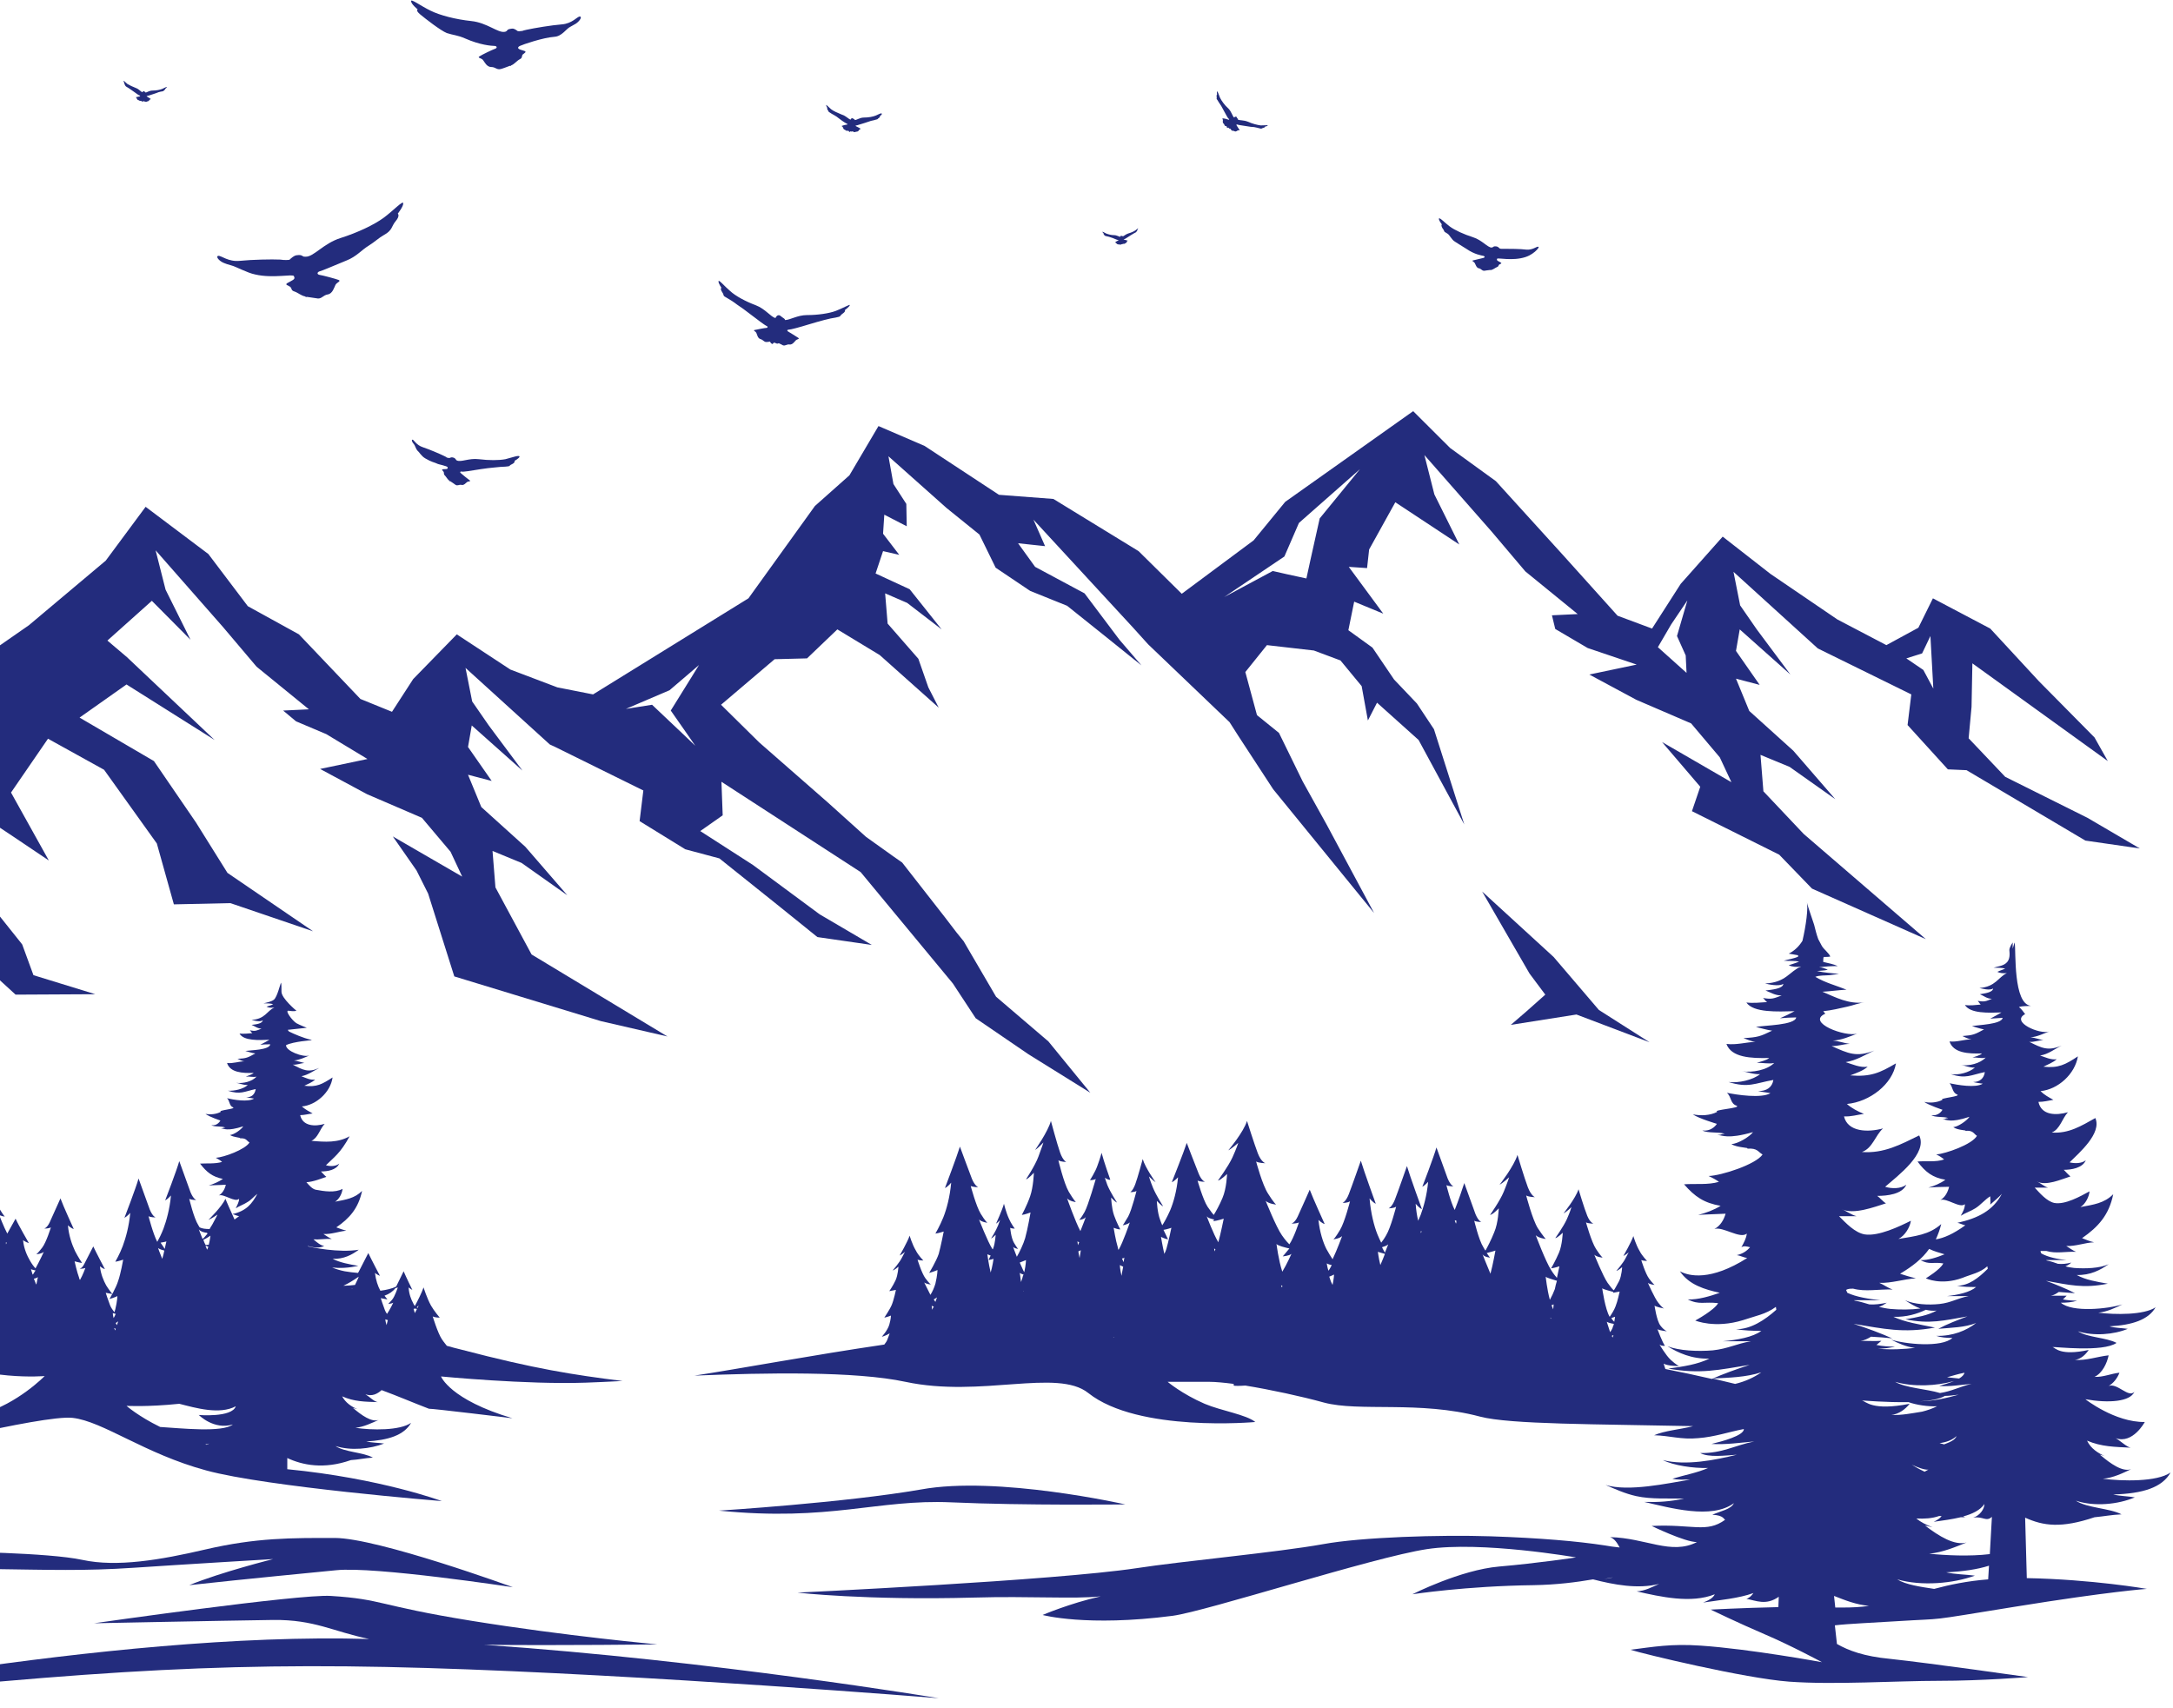 <svg xmlns="http://www.w3.org/2000/svg" width="509" height="400" viewBox="0 0 509 400" fill="none"><path d="M488.963 191.56L469.695 181.957L461.131 172.936L461.812 165.564L462.007 155.379L493.732 178.271L490.617 172.742L477.577 159.55L466.191 147.231L452.762 140.15L449.356 147.037L441.862 151.111L430.379 145.097L414.711 134.427L403.52 125.697L393.691 136.755L386.976 147.231L378.899 144.224L366.248 130.159L350.386 112.699L339.681 104.939L331.02 96.306L301.047 117.549L293.651 126.57L276.815 139.083L266.695 129.092L246.745 116.87L233.997 115.9L216.577 104.454L205.775 99.798L198.963 111.341L190.886 118.519L175.315 140.15L138.919 162.654L130.55 161.005L119.554 156.834L107 148.589L96.782 159.065L91.819 166.728L84.423 163.721L70.02 148.589L58.05 141.993L48.805 129.771L34.111 118.713L24.768 131.323L6.765 146.455L-20.872 165.661L-30.215 156.834L-44.52 137.531L-59.507 119.877L-72.644 100.283L-82.57 108.14L-96.195 120.847L-104.564 119.004L-115.95 114.154L-127.725 123.175L-139.013 132.972L-154.584 162.363L-178.523 186.516L-190.493 203.491L-173.463 191.366L-147.674 167.504L-126.168 135.009L-113.711 127.734L-112.057 131.905L-114.685 137.143L-107.872 136.367L-108.651 142.575L-117.409 151.79L-110.889 149.753L-102.131 143.254L-102.812 136.076L-89.772 126.376L-75.077 111.826L-76.342 119.683L-79.554 125.309L-79.651 131.614L-72.839 124.533L-71.282 129.771L-71.769 140.15L-80.235 149.365L-88.312 160.617L-79.554 153.051L-74.007 150.335L-74.688 158.871L-82.473 168.765L-85.003 176.913L-87.631 182.636L-72.742 167.795L-62.037 160.617L-54.349 168.862L-49.094 166.437L-23.305 190.784L-43.352 207.856L-50.846 219.205L-59.507 224.443L-111.084 252.961L-119.064 267.802L-106.802 254.707L-72.255 247.335L-65.735 241.806L-49.191 227.838L-37.027 212.512L-25.933 207.468L-31.674 219.884L-8.903 221.533L-2.383 227.45L3.651 232.979L22.335 232.882L7.836 228.42L5.208 221.242L4.916 220.854L-6.859 206.11L-3.648 191.463L2.775 195.731L11.436 201.551L2.581 185.643L11.242 173.033L24.379 180.308L36.738 197.574L40.728 211.833L53.963 211.542L73.329 218.138L53.282 204.461L45.886 192.627L36.057 178.271L18.638 168.086L29.634 160.326L50.265 173.324L29.732 153.924L25.158 150.044L35.57 140.732L44.621 149.85L38.782 138.113L36.446 128.898L52.211 146.843L60.094 156.155L72.356 166.146L66.322 166.437L69.339 168.959L76.443 171.966L86.077 177.786L74.983 180.114L85.98 186.031L98.826 191.56L105.54 199.514L108.265 205.334L92.013 195.925L97.56 203.879L100.285 209.311L106.416 228.711L140.768 239.187L156.339 242.776L124.517 223.57L116.05 207.856L115.369 199.32L122.181 202.133L132.886 209.699L123.057 198.35L112.742 189.038L109.627 181.472L115.174 182.927L109.627 174.973L110.503 169.929L122.376 180.502L114.493 169.929L110.601 164.303L109.044 156.446L128.799 174.391L129.869 174.876L150.695 185.158L149.819 192.336L160.523 198.932L168.503 201.066L182.809 212.512L191.47 219.496L204.218 221.339L192.151 214.258L191.859 214.064L176.386 202.618L164.027 194.664L169.282 190.978L168.99 183.121L201.591 204.267L223.195 230.36L228.547 238.508L240.906 246.947L255.406 255.968L245.577 243.94L233.315 233.464L226.795 222.309L225.725 220.466L224.07 218.429L221.248 214.743L211.322 202.036L209.376 200.678L202.856 196.022L193.805 187.874L177.846 173.906L168.893 165.079L181.446 154.409L189.037 154.215L196.141 147.425L206.067 153.439L219.886 165.758L217.453 161.005L215.117 154.312L207.916 146.067L207.332 138.986L212.49 141.217L220.567 147.425L213.074 138.016L205.094 134.33L206.846 129.092L210.641 129.965L206.846 125.018L207.138 120.556L212.393 123.272L212.295 118.034L209.278 113.378L208.111 106.879L221.735 119.004L229.423 125.212L233.218 132.972L241.295 138.404L249.956 141.896L258.812 148.977L267.376 155.864L262.218 149.85L254.044 138.986L242.463 132.778L238.473 127.249L244.799 127.928L242.074 121.72L265.429 147.037L268.933 150.917L288.007 169.153L290.05 172.354L298.225 184.867L321.872 213.87L310.681 193.015L305.134 183.024L299.587 171.675L294.43 167.504L291.705 157.416L296.765 151.111L307.762 152.372L313.99 154.7L318.953 160.714L320.413 168.765L322.554 164.594L332.285 173.324L342.99 193.112L335.886 170.802L331.896 164.788L326.544 159.162L321.483 151.693L315.839 147.619L317.201 140.926L324.013 143.739L315.936 132.778L320.218 133.069L320.705 128.704L326.836 117.646L341.822 127.54L335.983 115.803L333.648 106.588L349.413 124.533L357.295 133.845L369.557 143.836L363.524 144.127L364.302 147.328L371.893 151.79L383.376 155.67L372.282 157.998L383.279 163.915L396.124 169.444L402.839 177.398L405.564 183.218L389.312 173.809L398.265 184.285L396.319 190.008L416.755 200.193L424.443 208.147L451.107 219.981L422.497 195.343L413.057 185.352L412.376 176.816L419.188 179.629L429.893 187.195L420.064 175.846L409.748 166.534L406.634 158.968L412.181 160.423L406.634 152.469L407.51 147.425L419.383 157.998L411.5 147.425L407.607 141.799L406.05 133.942L425.805 151.887L447.701 162.654L446.825 169.832L456.265 180.211L460.644 180.405L488.476 196.895L501.225 198.738L488.963 191.56ZM-57.074 147.619L-60.188 143.642L-64.178 124.339L-58.534 132.196L-50.651 141.896L-58.242 136.27L-56.295 144.03L-48.023 156.737L-57.074 147.619ZM160.913 171.869L162.859 174.682L160.426 172.354L152.738 165.079L146.607 166.049L156.825 161.684L161.594 157.61L163.735 155.767L162.178 158.289L157.117 166.437L160.913 171.869ZM309.124 121.429L306.983 131.032L306.01 135.494L301.534 134.524L298.127 133.748L286.742 139.859L300.852 130.353L304.258 122.496L318.564 109.886L309.124 121.429ZM394.859 153.536L395.054 157.61L388.339 151.596L391.453 146.261L395.248 140.635L392.815 148.977L394.859 153.536ZM450.523 156.931L446.534 154.215L450.232 153.051L452.178 148.977L452.859 161.296L450.523 156.931Z" fill="#232C7D"></path><path d="M363.913 224.152L347.175 208.826L358.269 228.032L361.966 232.979L357.49 236.956L353.889 240.06L369.265 237.635L386.393 244.134L374.52 236.568L363.913 224.152Z" fill="#232C7D"></path><path d="M135.805 3.865C135.221 3.865 134.054 5.514 131.621 5.708C129.188 5.902 125.101 6.581 123.349 6.969C122.862 7.066 122.57 7.163 122.279 7.26C122.181 7.26 122.181 7.26 122.084 7.26C121.695 7.357 121.5 7.357 121.305 7.26H121.208C121.208 7.26 121.111 7.26 121.111 7.163C120.527 6.775 120.235 6.581 119.456 6.775C118.872 6.872 118.872 7.066 118.678 7.26C118.581 7.357 118.483 7.357 118.289 7.454C118.289 7.454 118.289 7.454 118.191 7.454C116.634 7.745 114.104 5.32 110.406 4.932C106.708 4.544 103.01 3.574 100.869 2.507C98.631 1.44 96.198 -0.403 96.295 0.276C96.295 0.955 97.852 2.216 97.852 2.216C97.852 2.216 97.268 2.41 98.436 3.38C99.604 4.35 103.205 7.163 104.664 7.745C106.124 8.23 107.195 8.23 108.946 9.006C112.45 10.558 115.174 10.752 115.758 10.752C116.44 10.752 116.537 11.237 115.953 11.431C115.369 11.625 112.936 12.789 112.352 13.177C111.671 13.565 112.742 13.565 113.131 14.05C113.52 14.535 114.007 15.699 115.077 15.699C116.05 15.699 116.342 16.378 117.218 16.184C117.413 16.184 118.97 15.602 119.456 15.408C119.456 15.505 119.748 15.408 119.748 15.311C120.527 15.02 121.013 14.244 121.792 13.856C122.57 13.468 121.987 12.983 122.668 12.595C123.349 12.11 123.252 12.013 122.181 11.722C121.111 11.431 121.208 11.043 121.792 10.752C122.376 10.461 127.144 8.812 129.869 8.618C131.621 8.521 132.691 6.678 133.567 6.29C134.151 5.999 134.54 5.708 134.93 5.514C135.903 4.835 136.389 3.865 135.805 3.865Z" fill="#232C7D"></path><path d="M34.5 22.472C34.597 22.472 35.181 22.278 36.057 21.987C36.446 21.89 36.836 21.696 37.127 21.599C37.517 21.502 37.809 21.405 38.003 21.405C38.49 21.308 38.198 21.308 38.49 21.114C38.782 20.92 38.685 20.823 38.685 20.823C38.685 20.823 39.074 20.532 39.074 20.435C39.074 20.241 38.49 20.629 38.003 20.823C37.517 21.017 36.641 21.211 35.765 21.211C34.987 21.211 34.5 21.599 34.111 21.696C34.111 21.599 34.013 21.599 33.916 21.502C33.819 21.405 33.721 21.308 33.527 21.405C33.429 21.405 33.429 21.502 33.429 21.599C33.04 21.599 32.651 20.92 31.872 20.629C31.094 20.338 30.315 19.95 29.829 19.659C29.342 19.271 28.953 18.786 28.953 18.98C28.953 19.174 29.148 19.465 29.148 19.465C29.148 19.465 29.05 19.562 29.245 19.853C29.44 20.144 29.245 20.047 29.634 20.338C29.829 20.435 30.121 20.629 30.413 20.823C30.705 21.017 30.997 21.211 31.386 21.502C32.067 21.987 32.554 22.375 32.748 22.375C32.846 22.375 32.846 22.569 32.748 22.569C32.651 22.569 32.067 22.763 31.872 22.763C31.678 22.763 31.97 22.86 31.97 22.957C32.067 23.054 32.067 23.345 32.359 23.442C32.554 23.442 32.651 23.636 32.846 23.636C32.846 23.636 33.04 23.636 33.138 23.636C33.138 23.733 33.235 23.83 33.332 23.83C33.527 23.539 33.527 23.83 33.721 23.733H33.819C33.916 23.83 34.111 23.83 34.111 23.83C34.305 23.927 34.403 23.733 34.597 23.733C34.792 23.733 34.987 23.442 35.084 23.345C35.181 23.248 35.376 23.248 35.279 23.151C35.181 23.054 34.597 22.763 34.5 22.666C34.305 22.569 34.305 22.472 34.5 22.472Z" fill="#232C7D"></path><path d="M295.305 29.376C294.527 29.279 293.359 28.988 292.289 28.503C291.315 28.115 290.342 28.212 289.953 28.018C290.05 27.921 289.953 27.824 289.758 27.63C289.661 27.436 289.661 27.242 289.369 27.339C289.272 27.339 289.174 27.436 289.077 27.533C288.688 27.242 288.493 26.175 287.715 25.399C286.839 24.623 286.158 23.653 285.768 22.877C285.476 22.198 285.185 21.228 285.087 21.422C284.99 21.616 285.087 22.198 285.087 22.198C285.087 22.198 284.893 22.198 284.99 22.683C285.087 23.168 284.795 22.974 285.185 23.459C285.379 23.75 285.574 24.138 285.866 24.526C286.158 24.914 286.352 25.399 286.644 25.884C287.228 26.951 287.617 27.727 287.812 27.824C288.007 27.921 287.909 28.115 287.715 28.018C287.52 27.921 286.742 27.727 286.45 27.727C286.158 27.727 286.45 27.921 286.45 28.115C286.45 28.309 286.352 28.697 286.547 28.891C286.839 29.085 286.742 29.279 286.936 29.473C286.936 29.473 287.131 29.57 287.325 29.57C287.325 29.667 287.325 29.861 287.52 29.958C287.812 29.764 287.812 30.055 288.007 30.152C288.007 30.152 288.104 30.152 288.201 30.152C288.299 30.346 288.493 30.54 288.493 30.54C288.688 30.734 288.883 30.54 289.174 30.734C289.466 30.928 289.758 30.637 289.953 30.54C290.148 30.443 290.44 30.637 290.342 30.443C290.245 30.249 289.758 29.57 289.661 29.376C289.564 29.182 289.661 29.085 289.856 29.182C290.05 29.279 290.926 29.376 292.094 29.57C292.678 29.667 293.262 29.764 293.748 29.764C294.235 29.861 294.721 29.958 295.013 30.055C295.695 30.249 295.403 30.055 295.889 29.958C296.376 29.861 296.278 29.667 296.278 29.667C296.278 29.667 296.862 29.57 296.96 29.376C297.057 29.279 296.084 29.376 295.305 29.376Z" fill="#232C7D"></path><path d="M360.312 57.797C359.923 57.7 359.047 58.573 357.587 58.476C356.127 58.282 353.5 58.282 352.527 58.282C352.235 58.282 352.04 58.282 351.846 58.282H351.748C351.554 58.282 351.456 58.282 351.262 58.185C351.262 58.185 351.262 58.185 351.164 58.088C350.872 57.797 350.678 57.7 350.191 57.7C349.899 57.7 349.802 57.797 349.705 57.894C349.607 57.894 349.607 57.894 349.413 57.991C348.44 57.991 347.174 56.245 345.034 55.566C342.893 54.887 340.752 53.917 339.584 53.044C338.416 52.171 337.151 50.813 337.054 51.201C336.956 51.589 337.735 52.559 337.735 52.559C337.735 52.559 337.443 52.753 337.929 53.529C338.513 54.208 337.929 54.111 339 54.693C339.584 54.984 339.973 56.148 340.849 56.633C341.627 57.118 342.503 57.7 343.476 58.282C345.423 59.64 347.077 59.834 347.466 59.931C347.856 60.028 347.856 60.319 347.466 60.416C347.077 60.513 345.52 60.901 345.034 60.998C344.644 61.095 345.228 61.289 345.423 61.58C345.617 61.871 345.812 62.744 346.396 62.841C346.98 62.938 347.077 63.423 347.661 63.423C347.758 63.423 348.829 63.229 349.121 63.229C349.121 63.326 349.315 63.229 349.315 63.229C349.802 63.132 350.191 62.744 350.678 62.55C351.164 62.356 350.872 62.065 351.359 61.871C351.846 61.677 351.748 61.58 351.164 61.289C350.58 60.998 350.58 60.901 350.678 60.61C350.775 60.319 354.278 61.192 357.295 60.222C358.755 59.737 359.339 59.058 359.533 58.961C360.215 58.379 360.604 57.797 360.312 57.797Z" fill="#232C7D"></path><path d="M89.873 51.007C87.634 52.656 83.742 54.499 79.752 55.76C75.762 57.021 73.426 60.222 71.577 60.125H71.48C71.285 60.125 71.091 60.125 70.993 60.028C70.701 59.931 70.701 59.737 70.02 59.737C69.144 59.737 68.755 60.028 68.171 60.513L68.074 60.61C68.074 60.61 67.977 60.61 67.977 60.707C67.782 60.901 67.587 60.901 67.101 60.901C67.003 60.901 66.906 60.901 66.906 60.901C66.614 60.901 66.225 60.901 65.641 60.804C63.695 60.707 59.023 60.804 56.201 61.095C53.477 61.386 51.822 59.834 51.141 59.931C50.46 60.028 51.238 61.095 52.406 61.58C52.893 61.774 53.379 61.968 54.158 62.162C55.325 62.453 57.856 63.908 59.802 64.296C63.987 65.266 68.658 64.102 68.852 64.684C69.047 65.169 69.144 65.363 67.977 65.945C66.809 66.527 66.809 66.624 67.685 67.012C68.56 67.4 67.977 67.982 68.95 68.273C69.826 68.564 70.507 69.243 71.48 69.437C71.48 69.534 71.869 69.631 71.869 69.534C72.453 69.631 74.399 69.922 74.497 69.922C75.47 69.922 75.664 69.146 76.832 68.952C77.903 68.758 78.292 67.303 78.584 66.721C78.876 66.139 80.044 65.848 79.265 65.557C78.487 65.266 75.567 64.49 74.886 64.393C74.205 64.296 74.205 63.714 74.983 63.52C75.664 63.326 77.222 62.647 81.211 60.998C83.45 60.125 84.812 58.476 86.272 57.603C87.829 56.633 88.802 55.663 89.873 55.081C92.013 53.917 91.624 53.044 92.695 51.783C93.765 50.522 93.181 50.037 93.181 50.037C93.181 50.037 94.544 48.291 94.446 47.612C94.446 46.836 92.111 49.358 89.873 51.007Z" fill="#232C7D"></path><path d="M118.386 107.558C116.829 107.849 114.493 107.849 112.158 107.558C109.822 107.267 107.973 108.334 107 107.849C106.903 107.752 106.805 107.752 106.805 107.655C106.708 107.558 106.708 107.461 106.416 107.267C105.93 107.073 105.735 107.073 105.346 107.267H105.248C105.248 107.267 105.248 107.267 105.151 107.267C105.054 107.267 104.859 107.267 104.664 107.17C104.664 107.17 104.567 107.17 104.567 107.073C104.372 106.976 104.178 106.879 103.983 106.782C103.01 106.297 100.48 105.23 99.02 104.745C97.56 104.26 96.977 103.096 96.685 102.999C96.295 102.902 96.49 103.581 96.977 104.066C97.171 104.26 97.463 105.23 97.755 105.521C98.242 105.909 98.631 106.782 99.604 107.364C101.064 108.237 101.842 108.334 102.232 108.528C102.621 108.819 104.859 109.11 104.859 109.498C104.859 109.789 104.859 109.886 104.178 109.886C103.497 109.886 103.399 109.983 103.789 110.371C104.178 110.759 103.789 110.953 104.178 111.341C104.567 111.729 104.762 112.214 105.248 112.602C105.248 112.699 105.443 112.796 105.443 112.699C105.735 112.893 106.611 113.475 106.708 113.572C107.195 113.863 107.487 113.475 108.07 113.572C108.654 113.766 109.141 113.087 109.433 112.893C109.725 112.699 110.406 112.796 110.017 112.505C109.628 112.214 108.265 111.147 107.973 110.856C107.681 110.662 107.779 110.371 108.168 110.468C108.557 110.565 110.211 110.274 112.644 109.886C113.812 109.692 114.883 109.595 115.856 109.498C116.829 109.401 117.705 109.304 118.386 109.304C119.748 109.207 119.067 109.11 119.943 108.722C120.721 108.334 120.527 107.946 120.527 107.946C120.527 107.946 121.597 107.364 121.695 106.976C121.695 106.491 119.943 107.17 118.386 107.558Z" fill="#232C7D"></path><path d="M-45.493 43.926C-46.175 44.411 -47.342 44.993 -48.607 45.381C-49.678 45.672 -50.359 46.545 -50.846 46.642C-50.846 46.545 -51.04 46.545 -51.235 46.448C-51.429 46.351 -51.624 46.254 -51.819 46.448C-51.916 46.545 -51.916 46.642 -51.916 46.836C-52.5 46.933 -53.376 46.157 -54.544 46.06C-55.809 45.963 -57.074 45.672 -57.852 45.381C-58.631 44.993 -59.507 44.411 -59.507 44.702C-59.507 44.896 -58.923 45.381 -58.923 45.381C-58.923 45.381 -59.117 45.575 -58.631 45.866C-58.242 46.157 -58.534 46.157 -57.852 46.351C-57.463 46.448 -57.074 46.545 -56.49 46.739C-56.003 46.933 -55.419 47.127 -54.836 47.321C-53.571 47.806 -52.792 48.097 -52.5 48.097C-52.305 48.097 -52.208 48.291 -52.403 48.388C-52.597 48.485 -53.376 48.873 -53.668 49.067C-53.862 49.164 -53.473 49.164 -53.376 49.358C-53.279 49.552 -53.084 49.94 -52.695 49.94C-52.403 49.94 -52.208 50.134 -51.916 50.037C-51.916 50.037 -51.721 49.94 -51.527 49.843C-51.429 49.94 -51.332 50.037 -51.138 50.037C-51.04 49.649 -50.846 49.94 -50.651 49.843L-50.554 49.746C-50.359 49.746 -50.067 49.843 -50.067 49.843C-49.775 49.843 -49.678 49.552 -49.386 49.552C-49.094 49.455 -48.899 49.067 -48.802 48.873C-48.705 48.679 -48.315 48.582 -48.607 48.485C-48.899 48.388 -49.775 48.194 -49.97 48.097C-50.164 48.097 -50.164 47.903 -49.97 47.806C-49.775 47.806 -48.997 47.224 -47.926 46.545C-47.44 46.157 -46.856 45.866 -46.466 45.575C-45.98 45.284 -45.591 45.09 -45.201 44.896C-44.52 44.605 -44.909 44.605 -44.617 44.217C-44.325 43.829 -44.52 43.732 -44.52 43.732C-44.52 43.732 -44.131 43.247 -44.131 42.956C-44.131 42.665 -44.812 43.441 -45.493 43.926Z" fill="#232C7D"></path><path d="M266.013 53.917C265.624 54.208 264.943 54.499 264.262 54.693C263.678 54.887 263.289 55.275 262.997 55.372C262.997 55.275 262.899 55.275 262.802 55.275C262.705 55.275 262.607 55.178 262.51 55.275C262.413 55.372 262.413 55.372 262.413 55.469C262.121 55.469 261.634 55.081 260.953 55.081C260.272 55.081 259.591 54.887 259.104 54.693C258.715 54.499 258.228 54.208 258.228 54.305C258.228 54.402 258.52 54.693 258.52 54.693C258.52 54.693 258.423 54.79 258.617 54.984C258.812 55.178 258.617 55.178 259.007 55.275C259.201 55.372 259.493 55.372 259.785 55.469C260.077 55.566 260.369 55.663 260.661 55.76C261.342 56.051 261.829 56.245 261.926 56.245C262.023 56.245 262.121 56.342 261.926 56.342C261.829 56.342 261.342 56.633 261.245 56.73C261.148 56.827 261.342 56.827 261.44 56.924C261.537 57.021 261.634 57.215 261.829 57.215C262.023 57.215 262.121 57.312 262.218 57.312C262.218 57.312 262.315 57.312 262.413 57.215C262.413 57.312 262.51 57.312 262.607 57.312C262.705 57.118 262.705 57.215 262.899 57.215C262.899 57.215 262.899 57.215 262.997 57.118C263.094 57.118 263.289 57.118 263.289 57.118C263.483 57.118 263.483 57.021 263.678 56.924C263.872 56.924 263.97 56.633 263.97 56.536C264.067 56.439 264.262 56.342 264.067 56.342C263.97 56.342 263.483 56.148 263.289 56.148C263.191 56.148 263.191 56.051 263.289 56.051C263.386 56.051 263.872 55.76 264.456 55.372C264.748 55.178 265.04 54.984 265.235 54.887C265.527 54.693 265.721 54.596 265.916 54.499C266.305 54.305 266.111 54.305 266.305 54.111C266.5 53.917 266.403 53.82 266.403 53.82C266.403 53.82 266.597 53.529 266.597 53.432C266.792 53.238 266.403 53.626 266.013 53.917Z" fill="#232C7D"></path><path d="M195.752 72.832C194.195 73.414 191.567 73.802 189.037 73.802C186.799 73.802 185.047 74.966 183.879 74.966C183.879 74.675 183.587 74.578 183.198 74.287C182.809 73.996 182.614 73.705 182.128 73.899C181.933 73.996 181.738 74.287 181.641 74.481C180.57 74.287 179.305 72.347 176.97 71.474C174.634 70.601 172.299 69.34 171.034 68.176C169.768 67.109 168.406 65.46 168.309 65.848C168.211 66.333 168.99 67.4 168.99 67.4C168.99 67.4 168.601 67.594 169.185 68.467C169.768 69.34 169.087 69.146 170.352 69.825C171.034 70.213 171.812 70.698 172.688 71.377C173.564 71.959 174.537 72.638 175.51 73.414C177.651 75.063 179.111 76.13 179.5 76.324C179.889 76.421 179.889 76.809 179.5 76.809C179.111 76.809 177.262 77.197 176.775 77.294C176.289 77.391 176.97 77.585 177.164 77.973C177.359 78.361 177.456 79.234 178.138 79.428C178.819 79.622 178.916 80.107 179.5 80.107C179.597 80.107 179.987 80.107 180.376 80.01C180.473 80.301 180.668 80.495 180.96 80.592C181.446 79.913 181.544 80.495 182.128 80.495C182.225 80.495 182.322 80.398 182.419 80.398C182.809 80.592 183.295 80.786 183.393 80.883C183.977 81.077 184.268 80.592 184.95 80.689C185.631 80.786 186.117 80.01 186.409 79.719C186.701 79.428 187.383 79.428 186.993 79.137C186.604 78.846 184.95 77.876 184.658 77.682C184.268 77.488 184.366 77.197 184.852 77.197C185.242 77.197 187.091 76.712 189.621 75.936C190.886 75.548 191.956 75.257 193.027 74.966C194.097 74.675 195.07 74.481 195.752 74.384C197.211 74.093 196.53 74.093 197.309 73.511C198.185 72.929 197.893 72.638 197.893 72.638C197.893 72.638 198.963 71.862 199.06 71.474C199.158 71.183 197.309 72.25 195.752 72.832Z" fill="#232C7D"></path><path d="M205.191 27.048C204.51 27.339 203.44 27.533 202.369 27.533C201.396 27.533 200.715 28.115 200.228 28.115C200.228 28.018 200.131 27.921 199.936 27.824C199.742 27.727 199.644 27.63 199.45 27.727C199.352 27.824 199.255 27.921 199.255 28.018C198.768 27.921 198.185 27.145 197.211 26.854C196.238 26.466 195.168 25.981 194.681 25.593C194.097 25.108 193.513 24.429 193.513 24.623C193.513 24.817 193.805 25.302 193.805 25.302C193.805 25.302 193.611 25.399 193.903 25.787C194.195 26.175 193.903 26.078 194.389 26.369C194.681 26.563 194.973 26.757 195.362 26.951C195.752 27.145 196.141 27.436 196.628 27.824C197.503 28.503 198.185 28.891 198.379 28.988C198.574 28.988 198.574 29.182 198.379 29.182C198.185 29.182 197.406 29.376 197.211 29.473C197.017 29.57 197.309 29.57 197.406 29.764C197.503 29.958 197.601 30.346 197.795 30.346C198.087 30.443 198.087 30.637 198.379 30.637C198.379 30.637 198.574 30.637 198.768 30.637C198.768 30.734 198.866 30.831 199.06 30.928C199.255 30.637 199.255 30.831 199.547 30.831C199.547 30.831 199.644 30.831 199.644 30.734C199.839 30.831 200.034 30.928 200.034 30.928C200.228 31.025 200.423 30.831 200.715 30.831C201.007 30.831 201.201 30.54 201.299 30.346C201.396 30.249 201.688 30.249 201.591 30.152C201.493 30.055 200.715 29.667 200.52 29.57C200.325 29.473 200.423 29.376 200.617 29.376C200.812 29.376 201.493 29.085 202.564 28.794C203.05 28.6 203.537 28.503 204.023 28.309C204.51 28.212 204.899 28.115 205.191 28.018C205.775 27.921 205.483 27.824 205.872 27.63C206.262 27.339 206.067 27.242 206.067 27.242C206.067 27.242 206.554 26.854 206.554 26.757C206.651 26.272 205.873 26.757 205.191 27.048Z" fill="#232C7D"></path><path d="M508.426 344.917C505.215 347.148 497.138 346.954 492.564 346.372C494.997 346.178 497.332 345.014 499.181 344.141C497.138 344.82 494.413 342.88 491.883 340.746C492.272 340.843 492.758 340.94 493.148 341.134C491.396 340.358 489.742 339.291 488.866 337.448C492.272 338.903 495.386 338.903 499.084 339.097C498.111 338.903 496.748 337.545 495.581 336.866C499.57 338.321 502.393 333.083 502.393 333.083C495.386 333.18 488.476 327.748 488.476 327.748C493.926 328.718 498.987 328.33 499.96 326.002C498.597 327.554 495.97 323.868 493.926 324.644C495.094 323.965 495.97 322.801 496.456 321.54C494.51 321.734 492.661 322.607 490.617 322.51C492.466 321.637 493.537 319.309 493.926 317.466C491.299 317.757 488.671 318.727 486.044 318.533C487.406 318.339 488.476 317.369 489.255 316.205C482.54 317.66 481.47 315.72 480.789 315.526C481.372 315.429 492.564 316.787 495.775 314.556C493.44 313.295 488.963 313.295 486.725 311.84C490.423 313.004 495.191 312.616 498.403 311.258C497.04 311.064 495.386 311.064 494.121 310.676C499.473 310.385 503.268 309.124 504.923 306.214C502.198 308.057 495.386 307.96 491.493 307.475C493.537 307.281 495.581 306.311 497.138 305.535C493.829 306.602 485.362 307.475 482.735 305.147C484 305.147 485.362 305.05 486.53 304.662C485.362 304.662 484.292 304.565 483.221 304.371C483.513 304.08 483.805 303.789 484.097 303.498C482.93 303.498 481.664 303.498 480.497 303.498C480.497 303.498 480.497 303.498 480.399 303.498C481.08 303.401 481.664 303.013 482.248 302.625C483.513 302.722 484.779 302.819 486.044 302.916C484 301.849 481.567 300.879 479.232 300.006C484.681 300.976 487.99 301.849 493.732 300.685C491.007 300.2 488.574 299.812 486.433 298.648C489.644 298.745 491.98 297.484 493.926 296.126C491.785 297.096 488.476 297.193 485.849 296.999C485.07 296.902 484.389 296.805 483.805 296.611C484.292 296.417 484.779 296.126 485.168 295.738C484.097 296.029 483.027 296.126 482.054 296.029C481.275 295.738 480.399 295.447 479.426 295.253C479.329 295.253 479.329 295.156 479.329 295.156C480.886 295.156 482.443 295.156 484.097 295.156C482.054 294.962 479.718 294.477 478.161 293.604C478.064 293.41 477.966 293.216 477.966 293.022C478.453 293.022 478.842 293.022 479.329 293.022C481.567 293.701 483.805 293.119 486.336 293.216C485.46 292.925 484.681 292.246 484 291.858C486.238 291.955 488.282 291.082 490.52 290.985C489.547 290.791 488.671 290.403 487.698 290.015C491.493 287.396 494.023 284.583 494.997 279.733C492.856 281.867 490.423 282.158 487.309 282.74C488.477 282.061 489.352 280.315 489.45 279.054C487.309 280.218 483.708 282.255 481.178 281.77C479.426 281.382 477.772 279.442 476.604 278.181C477.577 278.181 478.648 278.181 479.718 278.181C478.745 277.89 477.966 277.114 477.091 276.726C479.232 277.89 482.832 276.241 484.973 275.562C484.487 275.174 483.805 274.398 483.416 274.01C485.168 274.01 487.795 273.622 488.574 271.779C487.601 272.555 485.946 272.555 484.779 272.264C487.017 270.033 492.369 265.474 490.812 261.885C487.503 263.728 484.584 265.571 480.594 265.28C482.54 264.504 483.027 261.982 484.389 260.527C481.664 261.303 478.161 261.303 477.48 258.102C478.745 258.102 479.815 257.811 480.983 257.617C479.913 257.035 478.842 256.453 477.966 255.58C482.054 255.192 486.044 251.603 486.725 247.432C483.805 249.372 482.151 250.245 478.648 249.857C479.621 249.372 480.886 248.887 481.762 248.111C480.399 248.305 479.037 247.626 477.869 247.238C479.815 246.947 481.275 245.686 482.929 244.91C479.718 246.268 478.258 245.492 475.339 244.037C476.507 244.134 477.48 243.649 478.648 243.649C477.577 243.455 476.701 243.067 475.631 242.97C477.188 242.873 478.648 242.097 480.01 241.612C477.869 242.388 470.862 239.381 474.366 237.538C473.879 236.956 473.49 236.277 472.906 235.889C473.782 235.598 474.755 235.695 475.728 235.598C471.544 235.21 472.225 222.891 471.933 220.757C471.738 221.145 471.641 221.63 471.446 222.212C471.446 221.242 471.446 220.757 471.446 220.757C471.446 220.757 470.668 221.921 470.668 222.503C470.765 223.473 470.862 224.831 469.889 225.607C469.111 226.286 467.846 226.383 466.97 226.674C467.846 226.674 468.916 226.674 469.695 226.868C469.111 227.159 468.429 227.353 467.846 227.644C468.429 227.935 469.305 228.032 470.084 227.935C468.04 228.905 467.456 231.136 463.661 231.427C464.148 231.524 466.094 232.106 466.872 231.524C466.775 232.494 464.829 232.688 463.758 232.882C464.732 233.27 465.413 233.949 466.581 233.949C465.218 234.531 464.829 234.725 463.272 234.434C463.467 234.628 463.661 235.016 463.953 235.307C462.785 235.404 461.423 235.598 460.255 235.404C461.52 237.441 465.802 237.247 468.819 237.15C467.943 237.635 467.164 238.12 466.191 238.605C467.164 238.508 468.138 238.508 469.111 238.411C468.819 239.963 463.369 240.06 461.909 240.351C462.883 240.642 463.758 240.933 464.732 241.127C462.591 242.291 462.201 242.485 459.671 242.679C460.352 242.97 460.936 243.358 461.812 243.455C460.06 243.455 458.406 244.134 456.654 243.94C457.53 246.656 461.034 246.85 464.245 246.753C463.758 247.238 462.785 247.432 462.007 247.723C463.175 247.626 464.148 248.014 465.121 247.723C463.856 249.081 461.228 249.76 459.282 249.469C460.352 249.566 461.325 250.148 462.591 250.051C461.325 251.215 458.698 251.894 456.946 251.603C460.547 252.767 461.617 251.797 464.926 251.118C464.732 252.573 463.758 253.446 462.201 253.446C462.882 253.64 463.758 253.737 464.44 253.834C462.785 254.901 458.503 254.125 456.654 253.737C457.433 254.513 457.238 255.871 458.406 256.356C459.574 256.841 454.027 257.229 455 257.617C453.735 258.296 451.983 258.393 450.718 258.102C451.789 258.878 455 259.945 455 259.945C455 259.945 454.221 261.497 452.372 261.206C453.248 261.788 455.292 261.497 456.362 261.885C455.292 261.982 456.168 262.079 455 262.176C455.973 262.176 456.654 263.146 461.326 261.594C460.742 262.467 458.698 263.922 457.53 264.019C458.601 264.795 460.839 264.698 460.352 264.892C462.201 264.698 462.299 265.571 463.077 266.056C461.909 268.093 455.779 270.227 453.54 270.421C454.222 270.712 454.805 271.1 455.389 271.585C453.443 272.264 451.205 271.876 449.161 272.07C451.01 274.592 452.762 275.853 455.681 276.338C454.513 277.211 453.054 277.793 451.691 278.181C452.47 278.084 455.097 277.987 456.557 277.987C456.265 279.151 455.681 280.412 454.513 281.091C455.973 280.509 459.087 283.128 460.255 282.061C460.255 283.031 459.768 283.904 459.282 284.777C460.352 284.098 461.617 283.71 462.688 283.031C463.953 282.255 465.024 280.897 466.191 280.218C466.191 280.897 466.289 281.576 466.191 282.158C467.164 281.285 468.138 280.509 468.916 279.636C466.873 283.516 463.369 285.359 458.503 286.426C459.087 286.523 459.768 286.911 460.352 287.008C457.53 289.045 455.292 290.015 453.443 290.306C453.93 289.239 454.416 287.978 454.708 286.717C451.886 289.239 448.675 289.53 444.685 290.209C446.242 289.433 447.409 287.396 447.604 285.941C444.879 287.299 440.013 289.627 436.802 289.142C434.466 288.754 432.326 286.426 430.768 284.874C432.131 284.874 433.493 284.874 434.856 284.874C433.493 284.486 432.617 283.71 431.352 283.225C434.174 284.583 438.943 282.74 441.765 281.867C441.084 281.479 440.305 280.509 439.721 280.121C442.057 280.121 445.56 279.733 446.534 277.502C445.269 278.472 443.127 278.472 441.57 277.987C444.587 275.368 451.594 270.13 449.55 265.959C445.171 268.093 441.279 270.227 436.121 269.839C438.651 268.966 439.235 265.959 441.084 264.31C437.581 265.28 432.812 265.183 431.936 261.497C433.591 261.594 435.05 261.109 436.607 260.915C435.148 260.333 433.688 259.557 432.617 258.587C437.97 258.102 443.322 253.931 444.101 249.081C440.305 251.312 438.164 252.282 433.396 251.894C434.661 251.409 436.413 250.827 437.483 249.857C435.732 250.148 433.882 249.275 432.325 248.79C434.856 248.402 436.899 247.044 439.04 246.074C434.856 247.723 432.909 246.753 429.017 245.007C430.477 245.104 431.839 244.522 433.299 244.522C431.936 244.328 430.671 243.843 429.309 243.746C431.352 243.649 433.299 242.776 435.05 242.097C432.228 242.97 422.983 239.478 427.557 237.441C427.362 237.247 427.265 237.053 427.07 236.859C429.017 236.665 430.963 236.18 432.715 235.792C434.077 235.501 435.44 234.919 436.705 234.822C432.909 235.21 430.087 233.658 426.876 232.3C428.725 232.203 430.671 231.912 432.52 231.815C430.087 230.845 427.46 230.166 425.221 228.808C426.097 228.42 427.557 228.517 428.53 228.42C429.309 228.323 430.087 228.226 430.768 228.129C429.017 227.935 427.265 227.838 425.611 227.45C426.389 227.353 427.362 227.353 428.141 227.159C427.557 226.868 426.779 226.577 426.097 226.577C427.557 226.383 429.017 226.286 430.477 226.286C429.406 225.801 428.238 225.607 427.07 225.316C427.07 224.928 427.07 224.54 427.168 224.152C427.752 224.152 428.238 224.152 428.725 224.055C428.433 223.279 427.265 222.406 426.779 221.63C426.487 221.048 426.195 220.563 425.903 219.981C425.513 218.914 425.221 217.75 424.93 216.586C424.346 214.743 423.664 212.997 423.178 211.154C423.664 212.415 422.983 217.071 422.205 220.369C421.426 221.63 420.356 222.697 418.993 223.376C419.772 223.473 420.453 223.667 421.232 223.764C421.232 223.861 421.134 223.861 421.134 223.958L421.232 224.055C420.258 224.54 418.799 224.734 417.826 225.025C418.993 225.122 420.453 225.025 421.426 225.219C420.648 225.607 419.772 225.801 418.993 226.092C419.772 226.48 420.94 226.577 421.913 226.383C419.188 227.45 418.409 230.166 413.446 230.36C414.128 230.554 416.658 231.136 417.728 230.457C417.631 231.621 415.003 231.815 413.544 232.009C414.809 232.494 415.782 233.173 417.339 233.173C415.49 233.852 415.101 234.143 412.96 233.755C413.252 233.949 413.446 234.434 413.933 234.725C412.376 234.822 410.624 235.016 409.067 234.822C410.722 237.247 416.366 236.956 420.356 236.859C419.285 237.441 418.117 238.023 416.95 238.508C418.215 238.411 419.48 238.314 420.745 238.314C420.453 240.157 413.252 240.157 411.305 240.545C412.57 240.836 413.738 241.224 415.101 241.418C412.279 242.776 411.792 242.97 408.386 243.164C409.262 243.455 410.138 243.94 411.208 244.037C408.873 244.134 406.732 244.813 404.396 244.522C405.564 247.723 410.138 247.917 414.419 247.82C413.738 248.402 412.473 248.596 411.5 248.984C412.96 248.887 414.322 249.275 415.587 248.984C413.933 250.633 410.527 251.312 407.899 250.924C409.262 251.021 410.624 251.7 412.279 251.603C410.624 252.961 407.218 253.737 404.883 253.446C409.554 254.901 411.013 253.737 415.393 252.961C415.101 254.707 413.836 255.58 411.792 255.58C412.668 255.774 413.836 255.871 414.711 256.065C412.57 257.326 406.829 256.453 404.493 255.968C405.564 256.841 405.272 258.49 406.732 258.975C408.191 259.557 400.99 259.945 402.255 260.43C400.601 261.303 398.362 261.4 396.513 261.012C397.876 261.982 402.158 263.243 402.158 263.243C402.158 263.243 401.087 265.086 398.752 264.795C399.919 265.474 402.644 265.086 404.007 265.571C402.644 265.668 403.812 265.765 402.255 265.862C403.52 265.862 404.493 266.929 410.624 265.183C409.846 266.25 407.121 267.899 405.564 267.996C406.926 268.869 409.943 268.772 409.262 269.063C411.695 268.869 411.792 269.839 412.862 270.421C411.305 272.749 403.228 275.368 400.211 275.465C401.087 275.853 401.963 276.338 402.644 276.823C400.114 277.599 397.097 277.211 394.47 277.405C397 280.315 399.141 281.77 403.034 282.449C401.477 283.419 399.628 284.098 397.779 284.583C398.752 284.486 402.352 284.389 404.201 284.292C403.812 285.65 403.034 287.105 401.574 287.881C403.52 287.202 407.607 290.306 409.164 288.948C409.067 290.015 408.483 291.082 407.899 292.149C408.483 291.761 409.164 291.955 409.943 292.149C409.164 293.022 408.191 293.701 406.829 293.992C407.607 294.089 408.483 294.574 409.262 294.671C400.698 300.103 395.638 298.939 393.497 297.775C395.638 300.976 399.336 302.043 402.839 302.819C400.601 303.595 397.778 304.468 395.346 304.371C398.07 305.729 399.141 304.856 402.45 305.244C401.574 306.893 397.097 309.318 397.097 309.318C397.097 309.318 401.671 311.258 408.289 309.221C411.111 308.251 413.641 307.863 415.977 306.117C415.977 306.311 416.074 306.505 416.074 306.796C413.349 309.221 410.138 311.355 406.634 311.355C408.581 311.646 410.527 311.743 412.57 311.743C410.624 313.198 406.926 313.877 403.52 314.168C405.758 314.168 407.997 314.168 410.138 314.168C406.732 314.75 404.785 315.914 401.185 316.302C397.681 316.593 393.302 316.399 390.577 315.332C393.107 316.884 396.221 318.339 400.406 318.242C397.584 319.6 394.373 320.085 390.772 320.57C398.265 321.928 402.644 320.861 409.846 319.697C406.829 320.667 403.617 321.831 400.99 322.995C397.195 322.122 393.594 321.346 390.091 320.667C389.896 320.182 389.701 319.406 389.701 319.406C390.577 319.988 393.302 319.988 393.302 319.988C393.302 319.988 392.621 319.697 391.356 318.533C390.188 317.466 388.728 314.944 388.728 314.944C389.215 315.332 389.993 315.235 389.993 315.235C389.409 314.459 388.242 311.355 388.242 311.355C388.728 311.646 390.48 311.84 390.48 311.84C390.48 311.84 389.799 311.646 388.923 310.482C388.047 309.318 387.56 305.826 387.56 305.826C387.852 306.117 389.799 306.505 389.799 306.505C389.799 306.505 389.312 306.311 388.436 305.147C387.56 304.08 386.003 300.491 386.003 300.491C386.49 300.879 387.56 300.976 387.56 300.976C387.56 300.976 387.171 300.685 386.295 299.521C385.419 298.357 384.446 295.156 384.446 295.156C384.933 295.35 385.809 295.35 385.809 295.35C385.809 295.35 384.641 294.186 384.057 293.022C383.181 291.567 382.597 289.53 382.597 289.53C382.111 290.985 380.262 294.186 380.262 294.186C380.748 293.992 381.527 293.313 381.527 293.313C381.527 293.313 381.43 293.41 380.846 294.574C380.262 295.835 378.607 297.678 378.607 297.678C379.094 297.581 379.97 296.805 379.97 296.805C379.97 296.805 379.872 298.745 379.289 300.006C378.802 300.879 378.315 301.849 378.023 302.237C377.732 302.043 377.342 301.558 376.564 300.491C375.493 298.939 373.45 293.895 373.45 293.895C374.034 294.477 375.396 294.574 375.396 294.574C375.396 294.574 374.909 294.186 373.839 292.537C372.768 290.888 371.503 286.329 371.503 286.329C372.087 286.62 373.255 286.62 373.255 286.62C373.255 286.62 372.477 286.426 371.795 284.777C371.114 283.128 369.752 278.569 369.752 278.569C369.07 280.703 366.248 284.195 366.248 284.195C366.93 283.904 368.097 282.74 368.097 282.74C368.097 282.74 367.805 283.807 367.027 285.553C366.248 287.299 364.302 290.015 364.302 290.015C364.886 289.918 366.054 288.754 366.054 288.754C366.054 288.754 365.956 291.567 365.178 293.41C364.399 295.253 363.329 297.096 363.329 297.096C364.107 296.999 365.275 296.611 365.275 296.611C365.275 296.611 364.983 297.969 364.691 299.327C364.399 298.939 363.913 298.454 363.329 297.484C362.064 295.544 359.728 289.336 359.728 289.336C360.409 290.015 362.064 290.209 362.064 290.209C362.064 290.209 361.577 289.724 360.215 287.687C358.95 285.65 357.49 280.024 357.49 280.024C358.171 280.412 359.534 280.412 359.534 280.412C359.534 280.412 358.658 280.121 357.879 278.084C357.101 276.047 355.446 270.518 355.446 270.518C354.668 273.137 351.262 277.502 351.262 277.502C352.04 277.114 353.5 275.756 353.5 275.756C353.5 275.756 353.111 277.017 352.235 279.151C351.359 281.285 349.024 284.583 349.024 284.583C349.705 284.486 351.067 283.031 351.067 283.031C351.067 283.031 350.97 286.426 349.997 288.657C349.315 290.403 348.342 292.246 347.953 292.925C347.758 292.731 347.661 292.44 347.466 292.149C346.396 290.5 345.326 285.941 345.326 285.941C345.812 286.232 346.98 286.232 346.98 286.232C346.98 286.232 346.299 286.038 345.617 284.389C345.034 282.74 342.99 277.114 342.99 277.114C342.601 278.375 341.628 281.188 340.752 283.419C339.779 281.576 338.805 277.599 338.805 277.599C339.292 277.89 340.46 277.89 340.46 277.89C340.46 277.89 339.779 277.696 339.097 276.047C338.513 274.398 336.47 268.772 336.47 268.772C335.886 270.906 333.161 277.987 333.161 277.987C333.745 277.696 334.523 276.823 334.523 276.823C334.232 280.024 333.453 282.74 332.772 284.583C332.577 285.068 332.383 285.456 332.188 285.941C331.896 284.68 331.701 283.419 331.604 281.964C331.604 281.964 332.383 282.934 333.064 283.225C333.064 283.225 330.242 275.465 329.56 273.137C329.56 273.137 327.419 279.248 326.738 280.994C326.057 282.74 325.279 283.031 325.279 283.031C325.279 283.031 326.544 283.031 327.03 282.643C327.03 282.643 325.765 287.59 324.695 289.336C324.208 290.209 323.819 290.694 323.527 291.082C323.235 290.5 322.943 289.821 322.651 289.142C321.872 287.202 321.094 284.195 320.802 280.703C320.802 280.703 321.581 281.673 322.262 281.964C322.262 281.964 319.44 274.204 318.758 271.876C318.758 271.876 316.617 277.987 315.936 279.733C315.255 281.479 314.477 281.77 314.477 281.77C314.477 281.77 315.742 281.77 316.228 281.382C316.228 281.382 314.963 286.329 313.893 288.075C312.822 289.918 312.336 290.306 312.336 290.306C312.336 290.306 313.795 290.112 314.379 289.53C314.379 289.53 313.211 292.731 312.141 294.962C311.752 294.38 311.168 293.41 310.681 292.537C309.903 290.985 309.124 288.56 308.832 285.747C308.832 285.747 309.611 286.523 310.292 286.717C310.292 286.717 307.47 280.509 306.789 278.666C306.789 278.666 304.648 283.516 303.966 284.971C303.285 286.426 302.507 286.62 302.507 286.62C302.507 286.62 303.772 286.62 304.258 286.329C304.258 286.329 303.091 289.918 302.02 291.47C301.728 291.179 301.144 290.597 300.269 289.336C298.906 287.396 296.473 281.285 296.473 281.285C297.154 281.964 298.906 282.158 298.906 282.158C298.906 282.158 298.322 281.673 297.057 279.636C295.695 277.599 294.235 272.07 294.235 272.07C294.916 272.458 296.376 272.458 296.376 272.458C296.376 272.458 295.403 272.167 294.624 270.13C293.846 268.093 292.094 262.564 292.094 262.564C291.315 265.183 287.715 269.451 287.715 269.451C288.493 269.063 290.05 267.705 290.05 267.705C290.05 267.705 289.661 268.966 288.688 271.1C287.715 273.234 285.282 276.532 285.282 276.532C285.963 276.435 287.423 274.98 287.423 274.98C287.423 274.98 287.325 278.375 286.352 280.606C285.671 282.255 284.795 283.807 284.309 284.583C284.114 284.389 283.725 283.904 282.849 282.643C281.779 280.994 280.513 276.532 280.513 276.532C281.097 276.823 282.265 276.823 282.265 276.823C282.265 276.823 281.487 276.629 280.805 274.98C280.124 273.331 277.983 267.705 277.983 267.705C277.302 269.839 274.48 276.92 274.48 276.92C275.161 276.629 275.94 275.756 275.94 275.756C275.648 278.957 274.869 281.673 274.091 283.516C273.409 285.068 272.534 286.62 272.242 287.008C272.047 286.62 271.95 286.232 271.755 285.747C271.074 284.001 270.977 281.285 270.977 281.285C270.977 281.285 272.047 282.449 272.436 282.546C272.436 282.546 270.782 279.927 270.101 278.278C269.419 276.629 269.128 275.562 269.128 275.562C269.128 275.562 270.198 276.629 270.685 276.92C270.685 276.92 268.252 273.525 267.668 271.488C267.668 271.488 266.5 275.853 265.916 277.405C265.332 278.957 264.748 279.248 264.748 279.248C264.748 279.248 265.819 279.248 266.208 278.957C266.208 278.957 265.138 283.322 264.262 284.971C263.289 286.62 262.997 287.008 262.997 287.008C262.997 287.008 264.164 286.814 264.651 286.329C264.651 286.329 262.997 291.179 262.024 292.731C262.024 292.731 262.024 292.731 262.024 292.828C261.926 292.634 261.829 292.343 261.829 292.149C261.342 290.597 260.856 287.59 260.856 287.59C260.856 287.59 261.829 287.978 262.413 287.978C262.413 287.978 261.537 286.329 260.953 284.68C260.369 283.031 260.272 280.509 260.272 280.509C260.272 280.509 261.245 281.576 261.634 281.673C261.634 281.673 260.077 279.248 259.396 277.599C258.812 276.047 258.812 275.853 258.812 275.853C258.812 275.853 259.493 276.435 260.077 276.338C260.077 276.338 258.52 271.973 258.034 270.033C258.034 270.033 257.644 271.488 257.06 273.04C256.574 274.495 255.309 276.435 255.309 276.435C255.309 276.435 256.282 276.435 256.671 276.144C256.671 276.144 254.919 282.352 254.044 283.904C253.168 285.456 252.779 285.747 252.779 285.747C252.779 285.747 253.946 285.65 254.336 285.068C254.336 285.068 253.752 286.717 253.07 288.366C251.903 286.232 249.956 280.703 249.956 280.703C250.54 281.382 252 281.576 252 281.576C252 281.576 251.513 281.091 250.346 279.151C249.178 277.114 247.913 271.779 247.913 271.779C248.497 272.167 249.762 272.167 249.762 272.167C249.762 272.167 248.983 271.876 248.302 269.936C247.621 267.996 246.161 262.564 246.161 262.564C245.48 265.086 242.463 269.354 242.463 269.354C243.144 268.966 244.409 267.608 244.409 267.608C244.409 267.608 244.02 268.869 243.242 270.906C242.463 273.04 240.322 276.241 240.322 276.241C240.906 276.144 242.171 274.689 242.171 274.689C242.171 274.689 242.074 277.987 241.295 280.218C240.517 282.449 239.349 284.583 239.349 284.583C240.128 284.486 241.393 284.001 241.393 284.001C241.393 284.001 240.711 287.978 240.128 290.015C239.738 291.373 238.765 293.41 238.181 294.38C237.695 293.216 237.305 292.052 237.305 292.052C237.597 292.44 238.473 292.537 238.473 292.537C238.473 292.537 238.181 292.246 237.5 291.082C236.819 289.918 236.624 287.59 236.624 287.59C236.916 287.784 237.695 287.784 237.695 287.784C237.695 287.784 236.819 286.62 236.332 285.456C235.651 284.001 235.164 281.964 235.164 281.964C234.775 283.419 233.315 286.62 233.315 286.62C233.705 286.426 234.289 285.747 234.289 285.747C234.289 285.747 234.191 285.844 233.802 287.008C233.315 288.269 232.148 290.112 232.148 290.112C232.44 290.015 233.218 289.239 233.218 289.239C233.218 289.239 233.121 291.179 232.634 292.44C232.634 292.537 232.537 292.634 232.537 292.634L232.44 292.537C231.369 290.888 229.326 285.65 229.326 285.65C229.909 286.232 231.272 286.426 231.272 286.426C231.272 286.426 230.785 286.038 229.715 284.292C228.644 282.546 227.379 277.793 227.379 277.793C227.963 278.084 229.131 278.084 229.131 278.084C229.131 278.084 228.352 277.793 227.671 276.144C226.99 274.398 224.849 268.578 224.849 268.578C224.168 270.809 221.346 278.278 221.346 278.278C222.027 277.987 222.805 277.017 222.805 277.017C222.513 280.315 221.735 283.225 220.956 285.165C220.178 287.105 219.107 288.948 219.107 288.948C219.886 288.851 221.054 288.463 221.054 288.463C221.054 288.463 220.372 291.955 219.886 293.701C219.302 295.447 217.648 298.163 217.648 298.163C218.718 297.872 219.594 297.484 219.594 297.484C219.594 297.484 219.594 298.648 219.107 300.685C218.815 301.655 218.426 302.528 217.94 303.304C217.258 301.946 216.48 300.394 216.48 300.394C216.966 300.782 218.037 300.879 218.037 300.879C218.037 300.879 217.648 300.588 216.772 299.424C215.896 298.26 214.923 295.059 214.923 295.059C215.409 295.253 216.285 295.253 216.285 295.253C216.285 295.253 215.117 294.089 214.534 292.925C213.658 291.47 213.074 289.433 213.074 289.433C212.587 290.888 210.738 294.089 210.738 294.089C211.225 293.895 212.003 293.216 212.003 293.216C212.003 293.216 211.906 293.313 211.322 294.477C210.738 295.738 209.084 297.581 209.084 297.581C209.57 297.484 210.446 296.708 210.446 296.708C210.446 296.708 210.349 298.648 209.765 299.909C209.181 301.17 208.305 302.431 208.305 302.431C208.889 302.334 209.862 302.14 209.862 302.14C209.862 302.14 209.376 304.468 208.889 305.632C208.403 306.796 207.138 308.639 207.138 308.639C208.013 308.445 208.695 308.154 208.695 308.154C208.695 308.154 208.695 308.93 208.305 310.288C207.916 311.646 206.554 313.101 206.554 313.101C207.235 313.004 208.403 312.325 208.403 312.325C208.403 312.325 208.305 312.616 207.819 313.877C207.721 314.168 207.43 314.556 207.138 314.944C190.594 317.369 172.883 320.667 162.664 322.219C179.403 321.54 200.325 321.152 212.101 323.674C229.812 327.457 247.621 320.473 254.919 326.293C266.597 335.605 294.04 333.083 294.04 333.083C291.899 331.337 286.06 330.464 282.168 328.815C276.815 326.487 273.507 323.674 273.507 323.674C273.507 323.674 278.275 323.674 283.336 323.674C284.698 323.674 286.742 323.868 288.98 324.159C288.98 324.45 288.98 324.547 288.98 324.547C289.077 324.644 290.44 324.644 291.705 324.547C297.641 325.517 304.842 327.069 310.097 328.524C318.369 330.755 332.48 328.039 346.688 331.822C353.695 333.665 373.936 333.568 396.611 334.053C393.594 334.829 389.799 335.12 387.463 336.187C391.161 336.284 393.789 337.254 397.779 336.866C401.671 336.575 404.882 335.411 408.483 334.732C408.483 336.284 403.325 337.642 400.893 338.224C404.396 338.418 407.51 337.933 410.916 337.642C406.44 338.515 403.423 340.455 398.265 340.358C400.211 341.425 404.104 340.94 406.829 340.746C401.768 342.007 394.859 343.365 389.507 342.007C392.037 343.268 396.611 343.947 400.114 343.85C397.487 345.014 394.567 345.499 391.745 346.372C392.913 346.663 394.47 346.566 395.93 346.566C390.675 347.439 381.43 349.476 376.077 347.827C378.315 348.797 380.651 349.864 383.279 350.446C386.782 351.222 390.869 350.931 394.47 351.028C391.258 351.707 388.534 351.901 385.127 351.804C391.161 353.162 400.893 355.975 406.148 352.095C405.466 353.55 403.034 353.938 401.087 354.811C403.812 354.908 403.812 355.975 404.104 355.975C399.725 359.176 396.416 356.945 386.879 357.43C386.879 357.43 394.664 361.213 397.487 361.213C391.453 364.317 385.517 360.243 377.148 360.049C378.218 360.437 378.802 361.407 379.386 362.474C378.218 362.377 377.05 362.183 375.883 361.989C369.557 361.019 360.799 360.243 349.121 359.855C337.443 359.467 318.856 360.049 309.903 361.698C299.101 363.638 276.913 365.675 266.208 367.324C246.94 370.234 186.799 373.047 186.799 373.047C186.799 373.047 202.758 374.89 228.06 374.211C241.295 373.823 251.513 374.599 257.839 373.92C250.54 375.569 244.215 378.285 244.215 378.285C244.215 378.285 254.53 381.098 274.675 378.479C282.654 377.412 321.483 364.802 334.232 362.862C346.98 360.922 369.168 364.802 369.168 364.802C369.168 364.802 360.215 366.16 351.164 366.936C342.114 367.712 330.826 373.435 330.826 373.435C330.826 373.435 343.379 371.495 359.242 371.301C364.691 371.204 369.168 370.622 373.158 369.943C378.023 371.204 383.668 372.271 388.631 371.01C386.879 371.786 385.322 372.659 383.376 372.756C388.923 374.017 396.124 375.666 401.671 373.435C401.282 374.308 400.211 374.89 398.946 375.375C402.742 374.793 407.315 374.405 410.722 373.144C410.235 373.823 409.748 374.308 409.067 374.502C411.305 374.89 413.641 376.151 416.658 374.017L416.56 376.442C407.899 376.636 400.698 377.024 400.698 377.024C400.698 377.024 407.315 380.225 413.446 382.844C419.577 385.463 426.779 389.343 426.779 389.343C426.779 389.343 409.846 386.239 398.362 385.463C391.453 384.978 387.268 385.754 381.916 386.433C384.933 387.403 408.678 393.126 419.091 393.902C429.698 394.678 444.198 393.708 454.221 393.708C464.245 393.708 475.047 392.835 475.047 392.835C475.047 392.835 451.886 389.537 442.738 388.567C436.607 387.985 433.007 386.627 430.282 385.075L429.795 380.71C433.104 380.322 438.359 380.128 444.393 379.74C456.654 378.964 449.842 379.934 472.03 376.345C494.218 372.756 502.879 372.174 502.879 372.174C502.879 372.174 490.131 369.943 474.755 369.652L474.366 355.49C478.648 357.43 482.832 358.012 490.617 355.393C492.758 355.199 494.607 354.811 496.943 354.714C494.218 353.259 488.866 353.259 486.238 351.513C490.617 352.968 496.164 352.386 500.057 350.737C498.403 350.446 496.554 350.446 494.997 350.058C502.003 349.864 506.48 348.409 508.426 344.917ZM377.829 369.458C377.245 369.652 376.564 369.749 375.785 369.846C376.466 369.749 377.148 369.555 377.829 369.458ZM443.517 308.445C446.534 308.542 449.064 307.766 451.107 306.796C451.886 306.99 452.762 307.087 453.638 306.99C451.497 308.154 449.064 308.542 446.339 309.027C451.983 310.191 455.292 309.318 460.839 308.348C458.503 309.221 455.973 310.191 454.027 311.258C457.141 310.967 460.158 310.967 462.883 309.9C460.644 311.646 457.433 313.004 453.54 312.907C454.708 313.295 455.973 313.392 457.336 313.392C454.805 315.72 446.242 314.847 442.933 313.78C444.49 314.556 446.534 315.526 448.577 315.72C446.242 316.011 442.836 316.205 439.916 315.914C441.279 315.914 442.641 315.72 443.906 315.429C442.349 315.429 440.987 315.332 439.527 315.041C439.916 314.75 440.305 314.362 440.695 314.071C439.138 314.168 437.483 314.071 435.926 314.071H435.829C436.705 313.974 437.483 313.586 438.262 313.101C439.916 313.198 441.57 313.295 443.225 313.489C440.597 312.325 437.289 311.064 434.174 310.094C441.376 311.258 445.755 312.325 453.248 310.967C449.453 310.191 446.242 309.706 443.517 308.445ZM450.913 357.333C451.497 357.43 452.081 357.624 452.664 357.721C451.302 357.236 449.94 356.557 448.869 355.684C450.718 355.781 452.567 355.684 454.221 355.102C454.416 355.102 454.611 355.102 454.805 355.102C454.416 355.684 453.735 356.072 452.956 356.46C455 356.169 457.238 355.878 459.282 355.393C459.671 355.393 460.06 355.393 460.45 355.393C460.255 355.393 460.06 355.296 459.866 355.199C462.007 354.617 463.856 353.744 464.829 352.289C464.829 353.453 463.758 355.005 462.201 355.49C464.537 355.102 465.218 356.557 466.581 355.296L466.094 364.026C461.325 364.608 455.681 364.317 451.886 363.929C455.097 363.638 458.211 362.28 460.644 361.31C457.822 362.086 454.221 359.855 450.913 357.333ZM455.584 326.972C456.654 326.972 457.822 326.778 458.795 326.681C456.07 327.457 452.762 328.233 449.55 328.233C451.983 328.136 454.221 327.748 455.584 326.972ZM454.416 326.293C451.205 325.323 446.436 325.129 443.906 323.674C448.285 324.935 453.638 324.644 457.725 323.48C456.557 323.965 455.195 324.353 454.221 324.644C456.849 324.838 459.282 324.353 461.812 324.159C459.185 324.741 457.141 325.905 454.416 326.293ZM458.893 322.898C457.919 322.801 457.044 322.704 456.07 322.607C457.433 322.219 458.698 321.831 460.158 321.54C460.06 322.025 459.574 322.51 458.893 322.898ZM447.02 328.427C448.966 329.106 451.594 329.494 453.735 329.397C452.567 329.979 451.399 330.367 450.232 330.658C447.799 331.046 445.463 331.531 443.03 331.434C444.782 331.24 446.339 330.076 447.312 328.815C438.456 330.561 437.094 328.233 436.121 328.039C436.51 328.039 441.862 328.524 447.02 328.427ZM458.309 336.381C457.919 337.351 456.654 337.836 455.389 338.321C455.097 338.224 454.708 338.127 454.319 338.03C455.876 337.836 457.238 337.351 458.309 336.381ZM451.691 344.238C451.399 344.432 451.107 344.529 450.815 344.723C449.55 344.141 448.577 343.559 447.799 343.074C449.258 343.753 450.815 344.335 451.691 344.238ZM444.393 369.943C450.134 371.592 457.53 370.913 462.591 369.07C460.45 368.779 457.919 368.779 455.876 368.294C459.768 368.1 463.174 367.615 465.899 366.742L465.705 369.943C460.742 370.331 456.654 371.204 453.054 372.174C449.842 371.689 446.436 371.204 444.393 369.943ZM434.077 301.849C436.997 302.625 439.916 301.946 443.322 302.043C442.154 301.655 441.181 300.879 440.208 300.491C443.127 300.588 445.852 299.618 448.772 299.424C447.507 299.133 446.242 298.745 445.074 298.357C447.993 296.611 450.232 294.865 451.886 292.537C453.054 293.119 454.222 293.41 455.487 293.798C453.832 294.477 451.594 295.253 449.842 295.156C451.983 296.32 452.762 295.544 455.195 295.932C454.513 297.387 451.107 299.424 451.107 299.424C451.107 299.424 454.611 301.17 459.671 299.327C461.812 298.454 463.758 298.163 465.51 296.611C465.51 296.805 465.607 296.999 465.607 297.193C463.466 299.327 461.131 301.17 458.406 301.17C459.866 301.461 461.423 301.461 462.883 301.461C461.423 302.722 458.601 303.304 456.07 303.595C457.725 303.595 459.477 303.595 461.131 303.595C458.503 304.08 457.044 305.147 454.319 305.438C451.691 305.729 448.383 305.535 446.242 304.565C447.312 305.244 448.48 306.02 449.842 306.505C447.604 306.796 444.977 306.796 442.836 306.602C441.862 306.505 440.987 306.311 440.111 306.117C440.792 305.923 441.376 305.535 441.96 305.147C440.5 305.438 439.138 305.632 437.872 305.535C436.802 305.244 435.732 304.856 434.466 304.662C434.369 304.662 434.369 304.565 434.272 304.565C436.315 304.565 438.456 304.565 440.5 304.565C437.775 304.274 434.758 303.789 432.715 302.819C432.617 302.625 432.52 302.334 432.423 302.14C432.909 301.849 433.493 301.849 434.077 301.849ZM412.57 321.443C410.916 322.607 408.872 323.577 406.44 324.159C404.688 323.771 402.936 323.286 401.185 322.898C405.077 322.704 408.97 322.607 412.57 321.443ZM218.232 305.826C218.329 305.923 218.524 306.02 218.718 306.02C218.718 306.117 218.718 306.117 218.621 306.214C218.523 306.408 218.426 306.602 218.329 306.796C218.329 306.214 218.232 305.826 218.232 305.826ZM238.862 298.163C238.96 298.26 239.349 298.454 239.738 298.551C239.738 298.648 239.738 298.745 239.641 298.745C239.544 299.23 239.349 299.812 239.154 300.297C239.057 299.23 238.862 298.163 238.862 298.163ZM239.836 302.334C239.836 302.334 239.836 302.431 239.836 302.528C239.836 302.528 239.738 302.431 239.836 302.334ZM284.406 292.44C284.503 292.537 284.601 292.537 284.698 292.634C284.601 292.828 284.601 292.925 284.503 293.119C284.406 292.731 284.406 292.44 284.406 292.44ZM262.705 298.842C262.315 297.193 262.315 296.32 262.315 296.32C262.315 296.32 262.607 296.514 263.094 296.708C262.997 297.29 262.802 298.066 262.705 298.842ZM252.876 294.671C252.779 294.186 252.681 293.604 252.584 293.119C252.876 293.022 253.07 292.925 253.168 292.828C253.168 292.828 253.07 293.604 252.876 294.671ZM260.953 313.198V313.295C260.856 313.295 260.856 313.295 260.758 313.295C260.856 313.295 260.953 313.198 260.953 313.198ZM312.141 300.976C312.044 300.782 311.946 300.588 311.849 300.394C311.654 300.006 311.557 299.521 311.362 299.036C311.849 298.842 312.336 298.648 312.433 298.551C312.53 298.454 312.433 299.521 312.141 300.976ZM340.946 285.844C341.044 285.844 341.044 285.941 341.141 285.941C341.141 286.135 341.141 286.426 341.044 286.62C340.946 286.329 340.849 286.135 340.752 285.941C340.849 285.941 340.849 285.941 340.946 285.844ZM363.134 308.639C363.232 308.639 363.232 308.736 363.329 308.736C363.329 308.833 363.232 308.93 363.232 308.93C363.232 308.736 363.134 308.639 363.134 308.639ZM363.815 306.699C363.718 306.408 363.523 306.02 363.426 305.729C363.718 305.632 363.913 305.535 363.913 305.535C363.913 305.535 363.913 305.923 363.815 306.699ZM300.269 301.558C300.171 301.267 300.074 301.073 300.074 301.073C300.171 301.073 300.268 301.17 300.366 301.17C300.366 301.267 300.366 301.461 300.269 301.558ZM376.369 309.609C376.661 309.803 377.342 309.997 378.023 310.094C378.023 310.288 377.926 310.482 377.829 310.676C377.732 311.161 377.44 311.646 377.148 312.034C376.758 310.773 376.369 309.609 376.369 309.609ZM377.732 313.295C377.634 313.198 377.634 313.004 377.537 312.907C377.732 312.81 377.926 312.713 377.926 312.713C377.926 312.713 377.926 312.81 377.732 313.295ZM378.121 309.609C377.926 309.415 377.634 309.124 377.44 308.736C377.926 308.542 378.315 308.445 378.315 308.445C378.315 308.445 378.218 308.93 378.121 309.609ZM377.926 302.625C377.829 302.722 377.829 302.819 377.829 302.819C378.413 302.722 379.386 302.528 379.386 302.528C379.386 302.528 378.899 304.856 378.413 306.02C378.121 306.796 377.537 307.766 377.05 308.445C375.98 306.699 375.299 301.752 375.299 301.752C375.591 302.043 377.342 302.431 377.926 302.625ZM364.691 300.006C364.497 300.685 364.302 301.364 364.205 301.946C363.913 302.722 363.524 303.595 363.037 304.468C362.356 301.946 362.064 299.036 362.064 299.036C362.258 299.327 363.815 299.715 364.691 300.006ZM349.024 294.574C349.024 294.574 348.829 294.38 348.245 293.507C349.121 293.313 350.289 292.925 350.289 292.925C350.289 292.925 349.705 296.223 349.121 298.357C348.245 296.32 347.272 293.798 347.272 293.798C347.661 294.477 349.024 294.574 349.024 294.574ZM332.966 288.366C332.966 288.366 332.966 288.56 332.869 288.851C332.869 288.754 332.772 288.56 332.772 288.463C332.869 288.366 332.966 288.366 332.966 288.366ZM325.181 291.47C325.181 291.47 324.889 292.246 324.403 293.41C324.208 293.119 324.013 292.731 323.721 292.149C324.305 291.955 324.889 291.761 325.181 291.47ZM324.403 293.701C324.111 294.477 323.721 295.447 323.332 296.32C322.943 294.768 322.748 293.216 322.748 293.216C322.748 293.216 323.624 293.507 324.403 293.701ZM311.946 296.32C311.752 296.708 311.557 297.096 311.362 297.387C311.265 297.484 311.168 297.581 311.168 297.678C310.876 296.708 310.779 295.932 310.779 295.932C310.779 295.932 311.265 296.223 311.946 296.32ZM302.02 292.44C302.02 292.537 302.02 292.537 302.02 292.44C300.852 293.895 300.463 294.283 300.463 294.283C300.463 294.283 301.923 294.186 302.507 293.701C302.507 293.701 301.436 296.126 300.366 297.872C299.49 295.253 299.003 291.373 299.003 291.373C299.198 291.761 301.144 292.246 302.02 292.44ZM284.406 285.65C284.211 285.941 284.211 286.038 284.211 286.038C285.185 285.941 286.644 285.456 286.644 285.456C286.644 285.456 285.963 288.851 285.379 290.985C284.211 289.045 282.654 284.874 282.654 284.874C282.946 285.359 284.017 285.553 284.406 285.65ZM273.604 290.306C273.604 290.306 273.117 289.336 272.534 288.075C273.312 287.978 274.383 287.59 274.383 287.59C274.383 287.59 273.701 290.888 273.215 292.537C273.117 292.925 272.923 293.313 272.728 293.701C272.339 292.052 271.95 289.724 271.95 289.724C271.95 289.724 272.923 290.209 273.604 290.306ZM263.386 294.477C263.386 294.477 263.289 294.962 263.191 295.641C263.094 295.35 262.899 295.059 262.802 294.768C263.094 294.768 263.386 294.671 263.386 294.477ZM252.779 290.985C252.681 291.179 252.584 291.47 252.487 291.664C252.389 291.082 252.389 290.694 252.389 290.694C252.389 290.791 252.487 290.888 252.779 290.985ZM240.322 295.156C240.322 295.156 240.322 296.126 239.933 297.969C239.836 297.872 239.738 297.678 239.641 297.484C239.446 297.096 239.154 296.417 238.862 295.738C239.641 295.447 240.322 295.156 240.322 295.156ZM232.05 294.089C231.758 294.671 231.564 295.156 231.564 295.156C232.05 295.059 232.732 294.865 232.732 294.865C232.732 294.865 232.44 296.805 232.05 298.066C231.564 296.029 231.272 293.798 231.272 293.798C231.369 293.798 231.661 293.992 232.05 294.089ZM219.497 303.886C219.497 303.886 219.399 304.08 219.107 304.953C219.01 304.759 218.815 304.565 218.718 304.371C219.107 304.177 219.497 303.886 219.497 303.886ZM429.893 376.539L429.601 373.823C432.325 374.89 434.758 375.86 437.775 376.151C435.829 376.442 433.883 376.539 431.644 376.539C431.158 376.539 430.574 376.539 429.893 376.539Z" fill="#232C7D"></path><path d="M154.003 385.172C154.003 385.172 132.594 383.232 110.406 379.643C88.218 376.054 89.775 374.599 77.513 373.823C70.02 373.338 22.044 380.225 22.044 380.225C22.044 380.225 50.654 379.643 63.987 379.449C73.718 379.352 78 382.165 86.466 383.911C25.158 382.068 -59.799 399.819 -59.799 399.819C15.329 391.865 48.221 389.149 99.896 390.701C151.57 392.253 219.886 397.782 219.886 397.782C219.886 397.782 167.044 388.955 113.423 385.269C131.815 385.463 154.003 385.172 154.003 385.172Z" fill="#232C7D"></path><path d="M-29.728 365.384C-29.728 365.384 -16.396 367.324 -2.285 367.518C11.728 367.712 19.708 368.003 31.289 367.227C42.772 366.451 63.987 365.19 63.987 365.19C63.987 365.19 51.919 368.197 44.329 371.301C58.44 369.749 73.913 368.294 78.681 367.809C87.732 366.839 120.138 371.786 120.138 371.786C120.138 371.786 88.51 360.243 78.389 360.243C68.366 360.243 60.094 360.146 48.027 362.959C37.614 365.384 27.396 367.13 19.319 365.384C11.242 363.638 -10.946 363.444 -10.946 363.444C-10.946 363.444 -16.785 363.541 -23.013 362.571C-29.339 361.601 -41.017 358.691 -52.695 358.303C-64.373 357.915 -80.624 363.832 -80.624 363.832C-80.624 363.832 -89.966 363.347 -99.503 363.056C-93.567 362.28 -89.285 360.34 -87.242 356.848C-91.523 359.661 -102.228 359.467 -108.262 358.691C-105.05 358.4 -101.936 356.945 -99.406 355.878C-102.131 356.654 -105.732 354.326 -109.04 351.61C-108.456 351.707 -107.872 351.901 -107.289 352.095C-109.624 351.125 -111.862 349.767 -113.03 347.536C-108.456 349.379 -104.369 349.379 -99.503 349.573C-100.866 349.379 -102.617 347.633 -104.174 346.76C-98.919 348.603 -95.222 342.007 -95.222 342.007C-104.466 342.201 -113.711 335.314 -113.711 335.314C-106.413 336.575 -99.795 335.993 -98.53 333.083C-100.282 335.023 -103.785 330.367 -106.51 331.434C-104.953 330.561 -103.785 329.106 -103.201 327.554C-105.829 327.748 -108.262 328.815 -110.987 328.718C-108.554 327.651 -107.191 324.741 -106.607 322.413C-110.013 322.801 -113.517 323.965 -117.02 323.771C-115.268 323.577 -113.711 322.316 -112.738 320.958C-120.329 322.51 -122.47 320.958 -123.54 320.376C-122.762 320.376 -121.983 320.376 -121.205 320.473C-98.725 321.249 -95.222 322.801 -85.295 327.457C-74.591 332.501 -58.728 332.889 -58.728 332.889L-74.688 323.48C-63.691 325.032 -42.963 316.884 -36.248 314.653C-29.534 312.422 -27.393 311.355 -15.52 317.466C-3.745 323.577 10.463 322.316 10.463 322.316C10.463 322.316 4.138 328.815 -4.134 331.143C-12.406 333.374 -27.003 340.746 -27.003 340.746C-27.003 340.746 9.976 331.337 16.983 332.113C24.087 332.889 33.916 340.552 48.319 344.432C62.527 348.312 103.497 351.61 103.497 351.61C103.497 351.61 89.191 346.275 67.295 344.141V341.522C70.799 343.171 75.859 344.238 82.185 342.007C83.936 341.91 85.493 341.522 87.342 341.425C85.104 340.164 80.725 340.164 78.584 338.709C82.185 339.873 86.758 339.388 89.97 338.127C88.607 337.933 87.05 337.933 85.785 337.642C90.943 337.351 94.641 336.187 96.295 333.277C93.668 335.12 87.05 335.023 83.255 334.441C85.201 334.247 87.148 333.277 88.705 332.598C87.05 333.18 84.715 331.531 82.671 329.785C83.06 329.882 83.352 329.979 83.742 330.076C82.282 329.494 80.919 328.524 80.141 327.069C82.963 328.33 85.493 328.33 88.51 328.427C87.634 328.33 86.564 327.166 85.591 326.584C87.148 327.166 88.413 326.487 89.386 325.614C93.084 326.972 96.685 328.524 100.48 329.979C100.966 329.882 120.138 332.21 120.04 332.21C105.346 327.845 103.302 322.413 103.302 322.413C103.302 322.413 123.349 324.353 137.168 323.868C139.406 323.771 142.423 323.674 145.829 323.48C134.248 322.025 125.393 320.667 107.973 316.108C106.805 315.817 105.638 315.526 104.664 315.235C104.47 314.944 104.081 314.556 103.497 313.683C102.524 312.228 101.356 308.348 101.356 308.348C101.842 308.639 103.01 308.639 103.01 308.639C103.01 308.639 101.745 307.184 100.966 305.826C99.993 304.08 99.215 301.558 99.215 301.558C98.826 302.722 97.852 304.662 97.171 305.923C97.074 305.729 96.879 305.535 96.782 305.244C96.295 304.371 95.809 303.11 95.711 301.558C95.711 301.558 96.198 301.946 96.587 302.14C96.587 302.14 94.933 298.745 94.544 297.775C94.544 297.775 93.278 300.394 92.889 301.17C92.889 301.267 92.792 301.267 92.792 301.364C91.819 301.849 90.554 302.14 89.094 302.334C88.51 301.267 88.023 299.812 87.829 298.163C87.829 298.163 88.413 298.648 88.997 298.842C88.997 298.842 86.856 294.768 86.272 293.507C86.272 293.507 84.617 296.708 84.131 297.678C84.034 297.872 83.936 298.066 83.839 298.163C82.769 298.066 81.795 297.969 80.725 297.775C79.752 297.581 78.778 297.29 77.805 296.902C79.654 297.096 81.601 296.999 83.936 296.514C81.698 296.126 79.654 295.738 77.903 294.865C80.53 294.962 82.477 293.895 84.034 292.731C79.362 293.507 72.94 292.149 72.161 291.955L72.064 291.858C74.01 292.343 74.789 292.343 75.956 291.858C75.178 291.761 74.302 291.082 73.426 290.306C74.789 290.403 76.151 290.112 77.708 290.209C77.027 289.918 76.346 289.433 75.762 289.045C77.611 289.142 79.265 288.463 81.114 288.269C80.336 288.075 79.557 287.784 78.778 287.493C81.893 285.359 83.936 283.031 84.812 278.957C83.06 280.703 81.017 280.994 78.487 281.479C79.46 280.897 80.141 279.539 80.238 278.472C78.487 279.442 75.956 279.054 73.913 278.666C73.134 278.472 72.453 277.696 71.772 276.92C73.426 276.823 75.275 276.047 76.443 275.659C76.054 275.368 75.47 274.689 75.178 274.398C76.638 274.398 78.778 274.107 79.46 272.555C78.681 273.234 77.319 273.234 76.346 272.943C78.195 271.1 79.752 270.13 81.893 266.153C79.168 267.705 76.151 267.511 72.94 267.22C74.497 266.541 74.886 264.504 76.054 263.243C73.815 263.922 70.896 263.825 70.312 261.206C71.285 261.206 72.258 260.915 73.232 260.818C72.356 260.333 71.48 259.848 70.701 259.169C74.01 258.878 77.416 255.871 77.903 252.379C75.47 253.931 74.205 254.707 71.285 254.319C72.064 253.931 73.134 253.543 73.815 252.864C72.745 253.058 71.577 252.476 70.604 252.088C72.161 251.797 73.426 250.827 74.789 250.148C72.161 251.312 70.993 250.633 68.56 249.372C69.534 249.469 70.312 249.081 71.285 248.984C70.409 248.79 69.631 248.499 68.852 248.402C70.118 248.305 71.285 247.723 72.453 247.238C70.993 247.723 66.906 246.171 67.003 244.813C68.755 243.94 73.134 243.649 73.134 243.649C73.037 243.649 72.94 243.649 72.842 243.552C71.091 243.164 68.852 242.194 67.685 241.612C67.587 241.515 67.49 241.321 67.393 241.224L71.869 240.739C71.869 240.739 70.312 240.157 69.436 239.672C68.463 239.09 66.517 236.471 67.685 236.762C68.852 236.956 69.436 236.762 69.436 236.762C69.436 236.762 65.933 233.852 65.933 232.3C65.933 231.33 65.933 230.554 65.836 230.166C65.641 230.457 64.96 233.464 64.181 234.143C63.597 234.628 62.527 234.822 61.748 235.016C62.429 235.016 63.403 235.016 63.987 235.21C63.5 235.501 63.013 235.598 62.429 235.792C62.916 236.083 63.597 236.083 64.278 235.986C62.527 236.762 62.138 238.702 58.926 238.896C59.315 238.993 60.873 239.478 61.554 238.993C61.456 239.769 59.899 239.963 58.926 240.06C59.705 240.351 60.289 240.933 61.262 240.933C60.094 241.418 59.802 241.612 58.537 241.321C58.732 241.515 58.829 241.806 59.121 242C58.148 242.097 56.98 242.194 56.104 242.097C57.077 243.843 60.678 243.649 63.111 243.552C62.43 243.94 61.748 244.328 60.97 244.716C61.748 244.619 62.527 244.619 63.305 244.619C63.111 245.977 58.634 245.977 57.466 246.171C58.245 246.365 58.926 246.656 59.802 246.753C58.05 247.723 57.758 247.917 55.617 248.014C56.201 248.208 56.688 248.596 57.369 248.596C55.909 248.596 54.547 249.178 53.185 248.984C53.866 251.215 56.785 251.409 59.413 251.312C59.023 251.7 58.245 251.894 57.564 252.185C58.44 252.088 59.315 252.379 60.094 252.185C59.023 253.349 56.98 253.834 55.325 253.64C56.201 253.737 56.98 254.222 58.05 254.125C57.077 255.095 54.839 255.58 53.379 255.483C56.299 256.453 57.175 255.677 59.899 255.095C59.705 256.356 58.926 257.035 57.661 257.035C58.148 257.132 58.926 257.229 59.51 257.326C58.148 258.199 54.644 257.617 53.185 257.229C53.866 257.908 53.671 258.975 54.547 259.363C55.52 259.751 50.946 260.042 51.725 260.43C50.654 261.012 49.292 261.109 48.124 260.915C49 261.594 51.627 262.467 51.627 262.467C51.627 262.467 50.946 263.825 49.487 263.534C50.168 264.019 51.919 263.728 52.795 264.116C51.919 264.213 52.698 264.213 51.725 264.31C52.503 264.31 53.087 265.086 56.98 263.825C56.493 264.601 54.839 265.765 53.866 265.862C54.742 266.444 56.591 266.444 56.201 266.638C57.758 266.541 57.758 267.22 58.44 267.608C57.466 269.257 52.406 271.1 50.557 271.197C51.044 271.488 51.627 271.779 52.017 272.167C50.362 272.652 48.513 272.458 46.859 272.555C48.416 274.592 49.779 275.659 52.211 276.144C51.238 276.823 50.071 277.308 48.903 277.696C49.487 277.599 51.725 277.599 52.893 277.502C52.698 278.472 52.114 279.539 51.238 280.024C52.406 279.539 55.034 281.77 56.007 280.8C56.007 281.576 55.52 282.352 55.228 283.031C56.104 282.449 57.077 282.158 57.953 281.576C58.829 281.091 59.51 280.218 60.289 279.636C59.023 281.964 57.758 283.613 54.45 284.389C54.936 284.486 55.423 284.777 56.007 284.874C55.617 285.165 55.325 285.359 54.936 285.65C54.158 284.001 52.795 280.8 52.795 280.8C52.017 282.643 48.805 285.747 48.805 285.747C49.584 285.456 50.946 284.486 50.946 284.486C50.946 284.486 50.557 285.359 49.681 286.911C49.487 287.202 49.292 287.493 49.097 287.881C48.124 287.881 47.346 287.784 46.762 287.493C46.664 287.299 46.567 287.202 46.47 287.008C45.399 285.359 44.329 280.8 44.329 280.8C44.815 281.091 45.983 281.091 45.983 281.091C45.983 281.091 45.302 280.897 44.621 279.248C44.037 277.599 41.993 271.973 41.993 271.973C41.409 274.107 38.685 281.188 38.685 281.188C39.269 280.897 40.047 280.024 40.047 280.024C39.755 283.225 38.977 285.941 38.295 287.784C37.809 289.045 37.225 290.209 36.836 290.888C35.862 289.045 34.792 284.874 34.792 284.874C35.279 285.165 36.446 285.165 36.446 285.165C36.446 285.165 35.765 284.971 35.084 283.322C34.5 281.673 32.456 276.047 32.456 276.047C31.872 278.181 29.148 285.262 29.148 285.262C29.732 284.971 30.51 284.098 30.51 284.098C30.218 287.299 29.44 290.015 28.758 291.858C28.077 293.701 27.007 295.544 27.007 295.544C27.688 295.447 28.856 295.059 28.856 295.059C28.856 295.059 28.272 298.357 27.688 300.006C27.201 301.655 25.644 304.274 25.644 304.274C26.715 303.983 27.493 303.595 27.493 303.595C27.493 303.595 27.493 304.662 27.007 306.699C26.909 306.893 26.909 307.087 26.812 307.378C26.423 306.893 25.936 306.214 25.742 305.632C25.352 304.662 24.768 302.819 24.768 302.819C24.768 302.819 25.742 303.013 26.326 303.11C26.326 303.11 25.45 302.043 24.866 301.073C24.282 300.006 23.601 298.454 23.406 296.611C23.406 296.611 23.99 297.096 24.574 297.29C24.574 297.29 22.433 293.216 21.849 291.955C21.849 291.955 20.195 295.156 19.708 296.126C19.221 297.096 18.638 297.193 18.638 297.193C18.638 297.193 19.611 297.193 20 296.999C20 296.999 19.416 298.648 18.735 299.812C18.638 299.618 18.54 299.521 18.54 299.327C18.054 298.066 17.47 295.447 17.47 295.447C17.47 295.447 18.54 295.738 19.221 295.835C19.221 295.835 18.248 294.38 17.567 293.022C16.886 291.567 16.107 289.433 15.913 287.008C15.913 287.008 16.594 287.687 17.275 287.881C17.275 287.881 14.745 282.352 14.161 280.703C14.161 280.703 12.215 285.068 11.631 286.329C11.047 287.59 10.366 287.784 10.366 287.784C10.366 287.784 11.436 287.784 11.923 287.493C11.923 287.493 10.852 290.985 9.879 292.246C8.906 293.507 8.517 293.798 8.517 293.798C8.517 293.798 9.782 293.701 10.268 293.216C10.268 293.216 9.198 295.544 8.322 297.096C7.933 296.708 7.446 296.029 7.057 295.35C6.376 294.186 5.597 292.537 5.403 290.5C5.403 290.5 6.084 290.985 6.765 291.179C6.765 291.179 4.235 286.814 3.651 285.456C3.651 285.456 2.483 287.59 1.705 288.948C0.926 287.493 -0.242 284.486 -0.242 284.486C0.148 284.874 1.121 284.971 1.121 284.971C1.121 284.971 0.829 284.68 0.05 283.419C-0.728 282.158 -1.604 278.86 -1.604 278.86C-1.215 279.054 -0.339 279.054 -0.339 279.054C-0.339 279.054 -0.923 278.86 -1.312 277.696C-1.799 276.532 -2.772 273.234 -2.772 273.234C-3.258 274.786 -5.205 277.405 -5.205 277.405C-4.718 277.211 -3.842 276.338 -3.842 276.338C-3.842 276.338 -4.037 277.114 -4.621 278.375C-4.913 279.151 -5.594 280.218 -6.081 280.897C-6.178 280.8 -6.275 280.606 -6.372 280.509C-7.638 278.86 -8.903 274.398 -8.903 274.398C-8.319 274.689 -6.956 274.689 -6.956 274.689C-6.956 274.689 -7.832 274.495 -8.513 272.846C-9.292 271.197 -10.849 266.735 -10.849 266.735C-11.627 268.869 -14.742 272.361 -14.742 272.361C-13.963 272.07 -12.698 270.906 -12.698 270.906C-12.698 270.906 -13.087 271.973 -13.963 273.622C-14.839 275.368 -17.077 278.084 -17.077 278.084C-16.493 277.987 -15.131 276.823 -15.131 276.823C-15.131 276.823 -15.228 279.539 -16.104 281.382C-16.201 281.576 -16.299 281.867 -16.493 282.061C-17.564 280.024 -19.023 276.435 -19.023 276.435C-18.44 277.017 -17.077 277.114 -17.077 277.114C-17.077 277.114 -17.564 276.726 -18.634 275.077C-19.705 273.428 -20.97 268.966 -20.97 268.966C-20.386 269.257 -19.218 269.257 -19.218 269.257C-19.218 269.257 -19.997 269.063 -20.678 267.414C-21.359 265.765 -23.5 260.139 -23.5 260.139C-24.181 262.273 -27.003 269.354 -27.003 269.354C-26.322 269.063 -25.544 268.19 -25.544 268.19C-25.836 271.391 -26.614 274.107 -27.393 275.95C-28.074 277.502 -28.95 279.054 -29.242 279.442C-29.436 279.054 -29.534 278.666 -29.728 278.181C-30.409 276.435 -30.507 273.719 -30.507 273.719C-30.507 273.719 -29.436 274.883 -29.047 274.98C-29.047 274.98 -30.701 272.361 -31.383 270.712C-32.064 269.063 -32.356 267.996 -32.356 267.996C-32.356 267.996 -31.285 269.063 -30.799 269.354C-30.799 269.354 -33.231 265.959 -33.815 263.922C-33.815 263.922 -34.983 268.287 -35.567 269.839C-36.151 271.391 -36.735 271.682 -36.735 271.682C-36.735 271.682 -35.664 271.682 -35.275 271.391C-35.275 271.391 -36.346 275.756 -37.221 277.405C-38.195 279.054 -38.487 279.442 -38.487 279.442C-38.487 279.442 -37.319 279.248 -36.832 278.763C-36.832 278.763 -38.487 283.613 -39.46 285.165C-39.752 285.65 -40.044 286.038 -40.238 286.329C-40.53 284.777 -40.725 283.322 -40.725 283.322C-40.725 283.322 -39.752 283.71 -39.168 283.807C-39.168 283.807 -40.044 281.867 -40.627 279.83C-41.211 277.89 -41.309 274.883 -41.309 274.883C-41.309 274.883 -40.336 276.144 -39.946 276.241C-39.946 276.241 -41.503 273.331 -42.185 271.391C-42.769 269.548 -42.769 269.354 -42.769 269.354C-42.769 269.354 -42.087 270.033 -41.503 269.936C-41.503 269.936 -43.06 264.698 -43.547 262.37C-43.547 262.37 -43.936 264.116 -44.52 265.959C-45.007 267.705 -46.272 270.033 -46.272 270.033C-46.272 270.033 -45.299 270.033 -44.909 269.645C-44.909 269.645 -46.661 277.017 -47.537 278.86C-48.413 280.703 -48.802 281.091 -48.802 281.091C-48.802 281.091 -47.634 280.897 -47.245 280.315C-47.245 280.315 -48.023 282.934 -48.705 285.068C-48.899 284.777 -49.678 283.71 -50.164 282.74C-50.846 281.188 -51.429 279.054 -51.429 279.054C-51.916 280.606 -53.473 283.904 -53.473 283.904C-52.987 283.71 -52.403 283.031 -52.403 283.031C-52.403 283.031 -52.5 283.128 -52.987 284.389C-53.279 285.165 -53.862 286.135 -54.252 286.814C-55.03 284.971 -55.711 282.643 -55.711 282.643C-55.127 282.934 -53.862 282.934 -53.862 282.934C-53.862 282.934 -54.641 282.74 -55.322 281.091C-56.003 279.539 -57.463 275.174 -57.463 275.174C-58.144 277.211 -61.161 280.606 -61.161 280.606C-60.48 280.315 -59.215 279.248 -59.215 279.248C-59.215 279.248 -59.604 280.218 -60.383 281.964C-61.161 283.613 -63.302 286.232 -63.302 286.232C-62.718 286.135 -61.453 284.971 -61.453 284.971C-61.453 284.971 -61.55 287.687 -62.329 289.433C-63.107 291.179 -64.275 292.925 -64.275 292.925C-63.497 292.828 -62.232 292.44 -62.232 292.44C-62.232 292.44 -62.913 295.641 -63.497 297.29C-63.594 297.678 -63.886 298.163 -64.081 298.648C-64.178 298.454 -64.275 298.26 -64.47 298.066C-65.248 296.805 -66.027 293.507 -66.027 293.507C-65.638 293.701 -64.859 293.701 -64.859 293.701C-64.859 293.701 -65.832 292.44 -66.319 291.276C-67 289.724 -67.584 287.59 -67.584 287.59C-68.07 289.142 -69.627 292.44 -69.627 292.44C-69.141 292.246 -68.557 291.567 -68.557 291.567C-68.557 291.567 -68.654 291.664 -69.141 292.925C-69.627 294.186 -70.99 296.223 -70.99 296.223C-70.601 296.126 -69.822 295.253 -69.822 295.253C-69.822 295.253 -69.919 297.29 -70.406 298.648C-70.893 300.006 -71.671 301.364 -71.671 301.364C-71.185 301.267 -70.309 300.976 -70.309 300.976C-70.309 300.976 -70.601 302.722 -70.99 304.08C-71.185 303.886 -71.671 303.401 -72.352 302.334C-73.326 300.782 -75.077 296.029 -75.077 296.029C-74.591 296.611 -73.326 296.708 -73.326 296.708C-73.326 296.708 -73.715 296.32 -74.688 294.768C-75.661 293.119 -76.732 288.851 -76.732 288.851C-76.245 289.142 -75.174 289.142 -75.174 289.142C-75.174 289.142 -75.856 288.948 -76.44 287.396C-77.023 285.844 -78.97 280.412 -78.97 280.412C-79.554 282.449 -82.084 289.336 -82.084 289.336C-81.5 289.045 -80.819 288.172 -80.819 288.172C-81.111 291.179 -81.792 293.895 -82.473 295.641C-83.154 297.387 -84.127 299.133 -84.127 299.133C-83.446 299.036 -82.376 298.648 -82.376 298.648C-82.376 298.648 -82.96 301.849 -83.446 303.401C-84.127 302.043 -84.906 300.103 -84.906 300.103C-84.517 300.491 -83.544 300.588 -83.544 300.588C-83.544 300.588 -83.836 300.297 -84.614 299.23C-85.393 298.163 -86.269 295.059 -86.269 295.059C-85.879 295.253 -85.003 295.253 -85.003 295.253C-85.003 295.253 -85.977 294.089 -86.56 293.022C-87.339 291.664 -87.923 289.724 -87.923 289.724C-88.409 291.179 -89.966 294.089 -89.966 294.089C-89.48 293.895 -88.799 293.313 -88.799 293.313C-88.799 293.313 -88.896 293.41 -89.383 294.574C-89.966 295.738 -91.329 297.581 -91.329 297.581C-90.94 297.484 -90.064 296.708 -90.064 296.708C-90.064 296.708 -90.161 298.551 -90.648 299.812C-90.842 300.394 -91.134 300.879 -91.426 301.364C-92.205 300.006 -93.373 296.805 -93.373 296.805C-92.983 297.193 -92.01 297.29 -92.01 297.29C-92.01 297.29 -92.302 296.999 -93.081 295.738C-93.859 294.477 -94.735 291.179 -94.735 291.179C-94.346 291.373 -93.47 291.373 -93.47 291.373C-93.47 291.373 -94.054 291.179 -94.443 290.015C-94.93 288.851 -95.903 285.553 -95.903 285.553C-96.389 287.105 -98.336 289.724 -98.336 289.724C-97.849 289.53 -96.973 288.657 -96.973 288.657C-96.973 288.657 -97.168 289.433 -97.752 290.694C-98.336 291.955 -99.698 293.992 -99.698 293.992C-99.309 293.895 -98.433 293.022 -98.433 293.022C-98.433 293.022 -98.53 295.059 -99.017 296.417C-99.601 297.775 -100.379 299.133 -100.379 299.133C-99.795 299.036 -99.017 298.745 -99.017 298.745C-99.017 298.745 -99.503 301.17 -99.893 302.431C-99.99 302.237 -100.087 302.14 -100.185 301.946C-101.06 300.588 -102.034 296.999 -102.034 296.999C-101.547 297.29 -100.671 297.29 -100.671 297.29C-100.671 297.29 -101.839 295.932 -102.423 294.671C-103.299 293.022 -103.883 290.694 -103.883 290.694C-104.369 292.44 -106.218 295.932 -106.218 295.932C-105.732 295.641 -104.953 294.962 -104.953 294.962C-104.953 294.962 -105.05 295.059 -105.634 296.417C-106.218 297.775 -107.872 300.006 -107.872 300.006C-107.386 299.909 -106.51 299.036 -106.51 299.036C-106.51 299.036 -106.607 301.267 -107.191 302.722C-107.775 304.177 -108.651 305.632 -108.651 305.632C-108.067 305.535 -107.094 305.244 -107.094 305.244C-107.094 305.244 -107.386 306.796 -107.775 308.057C-112.836 308.639 -119.258 308.639 -121.691 306.602C-119.94 306.602 -118.188 306.505 -116.728 306.02C-118.285 306.02 -119.745 305.826 -121.107 305.632C-120.718 305.341 -120.329 304.953 -119.94 304.565C-121.497 304.662 -123.151 304.565 -124.708 304.565H-124.805C-123.93 304.468 -123.151 303.983 -122.372 303.498C-120.718 303.692 -119.064 303.789 -117.409 303.886C-120.134 302.625 -123.346 301.267 -126.46 300.2C-119.161 301.461 -114.782 302.528 -107.289 301.073C-110.987 300.491 -114.198 299.909 -117.02 298.551C-112.738 298.648 -109.624 296.999 -107.094 295.447C-109.916 296.611 -114.295 296.805 -117.799 296.514C-118.772 296.417 -119.648 296.223 -120.523 296.029C-119.842 295.835 -119.258 295.447 -118.674 294.962C-120.134 295.253 -121.497 295.447 -122.762 295.35C-123.832 294.962 -124.903 294.671 -126.168 294.38C-126.265 294.38 -126.265 294.283 -126.362 294.283C-124.319 294.283 -122.178 294.283 -120.134 294.283C-122.859 293.992 -125.876 293.41 -128.017 292.343C-128.114 292.149 -128.211 291.858 -128.309 291.567C-127.725 291.567 -127.141 291.567 -126.557 291.47C-123.638 292.343 -120.621 291.567 -117.312 291.664C-118.48 291.276 -119.453 290.403 -120.426 290.015C-117.507 290.112 -114.685 289.142 -111.862 288.851C-113.128 288.56 -114.393 288.075 -115.56 287.687C-110.5 284.389 -107.191 280.897 -105.829 274.883C-108.651 277.599 -111.96 277.89 -115.95 278.666C-114.393 277.793 -113.225 275.659 -113.03 274.107C-115.852 275.562 -120.621 278.084 -123.93 277.502C-126.265 277.114 -128.406 274.592 -130.06 272.943C-128.698 272.846 -127.336 272.943 -125.973 272.943C-127.336 272.555 -128.211 271.682 -129.477 271.197C-126.654 272.652 -121.886 270.615 -119.064 269.742C-119.745 269.257 -120.523 268.287 -121.107 267.802C-118.772 267.802 -115.268 267.317 -114.295 264.989C-115.56 266.056 -117.799 265.959 -119.258 265.571C-116.242 262.758 -109.138 257.132 -111.181 252.67C-115.56 254.901 -119.453 257.326 -124.708 256.841C-122.178 255.871 -121.497 252.67 -119.745 250.827C-123.346 251.894 -128.017 251.797 -128.893 247.723C-127.238 247.82 -125.779 247.335 -124.221 247.141C-125.681 246.462 -127.141 245.686 -128.211 244.619C-122.859 244.134 -117.409 239.575 -116.631 234.337C-120.523 236.665 -122.664 237.829 -127.336 237.344C-126.07 236.762 -124.319 236.18 -123.248 235.113C-125 235.404 -126.849 234.531 -128.406 233.949C-125.876 233.561 -123.832 232.009 -121.691 231.039C-125.876 232.785 -127.822 231.815 -131.715 229.875C-130.255 229.972 -128.893 229.39 -127.433 229.293C-128.795 229.099 -130.06 228.517 -131.423 228.42C-129.379 228.323 -127.433 227.353 -125.584 226.674C-128.406 227.547 -137.748 223.861 -133.077 221.63C-133.272 221.436 -133.369 221.242 -133.564 221.048C-131.617 220.854 -129.671 220.369 -127.822 219.884C-126.46 219.593 -125.097 219.011 -123.735 218.817C-127.53 219.205 -130.352 217.556 -133.661 216.101C-131.812 215.907 -129.866 215.713 -127.919 215.616C-130.352 214.549 -132.98 213.773 -135.218 212.318C-134.342 211.93 -132.883 212.027 -131.909 211.833C-131.131 211.736 -130.352 211.639 -129.671 211.542C-131.423 211.348 -133.174 211.154 -134.829 210.863C-134.05 210.766 -133.077 210.669 -132.299 210.475C-132.883 210.184 -133.661 209.893 -134.342 209.893C-132.883 209.699 -131.423 209.602 -129.866 209.602C-130.936 209.117 -132.104 208.826 -133.272 208.535C-133.272 208.147 -133.272 207.662 -133.174 207.274C-132.591 207.274 -132.104 207.274 -131.617 207.177C-131.909 206.304 -133.077 205.431 -133.564 204.558C-133.856 203.976 -134.148 203.394 -134.44 202.715C-134.829 201.551 -135.121 200.29 -135.413 199.126C-135.997 197.186 -136.678 195.246 -137.164 193.209C-136.678 194.567 -137.359 199.514 -138.138 203.103C-138.916 204.461 -139.987 205.625 -141.349 206.304C-140.57 206.498 -139.889 206.595 -139.111 206.692C-139.111 206.789 -139.208 206.886 -139.208 206.886L-139.111 206.983C-140.084 207.565 -141.544 207.759 -142.517 208.05C-141.349 208.147 -139.889 208.05 -138.819 208.244C-139.597 208.632 -140.473 208.826 -141.252 209.214C-140.473 209.602 -139.305 209.699 -138.332 209.602C-141.057 210.766 -141.836 213.676 -146.896 213.967C-146.215 214.161 -143.685 214.743 -142.614 214.064C-142.711 215.325 -145.339 215.519 -146.799 215.713C-145.534 216.198 -144.56 216.974 -143.003 216.974C-144.852 217.653 -145.339 218.041 -147.383 217.556C-147.091 217.847 -146.799 218.332 -146.409 218.623C-147.966 218.72 -149.815 219.011 -151.275 218.817C-149.621 221.436 -143.977 221.145 -139.987 221.048C-141.154 221.63 -142.225 222.309 -143.393 222.794C-142.128 222.697 -140.862 222.6 -139.597 222.6C-139.889 224.637 -147.188 224.637 -149.037 225.025C-147.772 225.316 -146.604 225.801 -145.242 225.995C-148.064 227.547 -148.648 227.741 -151.956 227.935C-150.983 228.226 -150.205 228.711 -149.134 228.905C-151.47 229.002 -153.708 229.778 -155.946 229.487C-154.779 232.882 -150.205 233.173 -145.923 232.979C-146.604 233.561 -147.869 233.852 -148.842 234.24C-147.383 234.046 -146.02 234.531 -144.658 234.24C-146.312 235.986 -149.718 236.762 -152.346 236.374C-150.983 236.471 -149.621 237.247 -147.966 237.053C-149.621 238.508 -153.124 239.284 -155.46 239.09C-150.691 240.642 -149.232 239.381 -144.852 238.508C-145.144 240.351 -146.409 241.321 -148.453 241.418C-147.577 241.612 -146.409 241.709 -145.436 241.903C-147.577 243.261 -153.319 242.291 -155.752 241.806C-154.681 242.776 -154.973 244.522 -153.513 245.104C-151.956 245.686 -159.352 246.171 -157.99 246.753C-159.644 247.626 -161.98 247.82 -163.732 247.432C-162.369 248.402 -157.99 249.76 -157.99 249.76C-157.99 249.76 -159.06 251.797 -161.493 251.409C-160.326 252.088 -157.601 251.7 -156.238 252.282C-157.601 252.379 -156.433 252.476 -157.99 252.67C-156.725 252.67 -155.752 253.834 -149.523 251.991C-150.302 253.058 -153.027 254.901 -154.584 255.095C-153.221 256.065 -150.107 255.968 -150.886 256.162C-148.453 255.968 -148.356 257.035 -147.188 257.617C-148.842 260.139 -156.822 262.855 -159.839 263.049C-158.963 263.437 -158.087 263.922 -157.406 264.601C-160.034 265.377 -162.953 264.989 -165.678 265.183C-163.148 268.287 -161.007 269.936 -157.017 270.518C-158.574 271.585 -160.52 272.264 -162.369 272.846C-161.396 272.749 -157.795 272.652 -155.946 272.555C-156.336 274.01 -157.114 275.562 -158.671 276.435C-156.725 275.659 -152.54 279.054 -151.081 277.599C-151.178 278.763 -151.762 279.927 -152.346 280.994C-150.983 280.121 -149.329 279.636 -147.869 278.763C-146.117 277.793 -144.852 276.047 -143.198 275.174C-143.198 275.95 -143.101 276.823 -143.295 277.696C-142.03 276.629 -140.765 275.659 -139.695 274.495C-142.419 279.345 -146.993 281.673 -153.513 282.934C-152.735 283.031 -151.859 283.613 -151.081 283.71C-159.644 289.53 -164.802 288.366 -166.943 287.105C-164.705 290.597 -161.104 291.664 -157.601 292.537C-159.839 293.41 -162.758 294.283 -165.094 294.186C-162.272 295.641 -161.299 294.671 -157.99 295.156C-158.866 296.999 -163.342 299.521 -163.342 299.521C-163.342 299.521 -158.671 301.655 -152.054 299.424C-149.232 298.357 -146.701 297.969 -144.366 296.029C-144.366 296.223 -144.268 296.514 -144.268 296.708C-147.091 299.327 -150.205 301.655 -153.805 301.655C-151.859 301.946 -149.815 302.043 -147.869 302.043C-149.815 303.595 -153.611 304.371 -156.919 304.662C-154.681 304.662 -152.443 304.662 -150.205 304.662C-153.611 305.244 -155.654 306.602 -159.255 306.99C-162.758 307.378 -167.138 307.184 -169.96 305.923C-167.43 307.572 -164.315 309.124 -160.034 309.027C-162.856 310.482 -166.067 310.967 -169.765 311.549C-162.272 313.004 -157.893 311.937 -150.594 310.676C-153.708 311.743 -157.017 313.004 -159.644 314.362C-155.557 314.071 -151.567 313.974 -147.869 312.713C-149.621 313.974 -151.956 315.138 -154.584 315.817C-160.228 316.302 -167.235 317.078 -173.755 317.757C-173.95 317.66 -174.242 317.66 -174.436 317.563C-174.339 317.66 -174.144 317.66 -173.95 317.757C-177.453 318.145 -180.859 318.533 -183.779 318.921C-184.168 318.727 -184.46 318.63 -184.752 318.436C-184.654 318.63 -184.46 318.824 -184.362 319.018C-189.617 319.697 -193.218 320.085 -193.218 320.085C-193.218 320.085 -189.423 319.988 -183.584 319.988C-180.956 322.607 -176.48 323.771 -170.446 324.062C-172.198 324.45 -174.339 324.45 -176.188 324.741C-171.906 326.39 -165.581 327.069 -160.715 325.517C-163.634 327.36 -169.668 327.36 -172.782 328.912C-169.084 329.009 -166.359 329.979 -162.369 329.688C-158.477 329.3 -155.168 328.136 -151.664 327.36C-151.664 329.106 -156.919 330.464 -159.352 331.143C-155.849 331.337 -152.735 330.852 -149.232 330.561C-153.708 331.434 -156.725 333.568 -161.98 333.471C-160.034 334.635 -156.141 334.053 -153.416 333.859C-158.477 335.217 -165.483 336.672 -170.836 335.217C-168.305 336.575 -163.732 337.254 -160.131 337.254C-162.758 338.515 -165.678 339 -168.5 339.97C-167.332 340.261 -165.775 340.164 -164.315 340.164C-169.57 341.134 -178.913 343.268 -184.265 341.522C-182.027 342.492 -179.594 343.656 -177.064 344.335C-173.56 345.208 -169.376 344.82 -165.775 345.014C-168.987 345.79 -171.809 345.887 -175.215 345.79C-169.084 347.245 -159.352 350.349 -154.097 346.081C-154.876 347.73 -157.309 348.118 -159.158 349.088C-156.433 349.282 -156.433 350.349 -156.141 350.349C-160.617 353.841 -163.829 351.319 -173.463 351.901C-173.463 351.901 -165.678 355.975 -162.758 355.975C-168.889 359.37 -174.728 354.908 -183.292 354.714C-180.762 355.684 -180.567 360.825 -177.55 360.631C-181.735 363.735 -181.735 365.287 -188.45 364.996C-183.292 366.548 -177.161 368.003 -171.614 366.451C-171.809 366.548 -172.003 366.645 -172.198 366.742C-178.815 367.615 -183.584 368.488 -183.584 368.488C-183.584 368.488 -181.151 368.391 -176.966 368.391C-171.419 369.749 -164.121 371.495 -158.574 369.167C-158.963 370.04 -160.034 370.816 -161.299 371.204C-157.795 370.622 -153.708 370.234 -150.497 369.167C-149.523 369.264 -148.648 369.264 -147.674 369.361C-148.161 369.652 -148.648 369.943 -149.232 370.137C-148.258 369.943 -147.383 369.749 -146.507 369.458C-145.144 369.555 -143.782 369.652 -142.419 369.749C-142.225 369.749 -142.03 369.749 -141.836 369.749V384.202C-143.198 384.105 -144.56 384.105 -146.02 384.105C-156.238 384.299 -188.547 394.096 -188.547 394.096C-188.547 394.096 -165.483 391.477 -148.842 390.992C-168.695 394.775 -179.497 399.625 -179.497 399.625C-179.497 399.625 -143.49 390.798 -130.352 392.738C-117.215 394.678 -92.497 394.096 -92.497 394.096C-92.497 394.096 -111.279 391.865 -119.161 389.149C-123.832 387.5 -128.99 385.948 -134.537 384.978V370.137C-133.758 370.137 -132.98 370.137 -132.201 370.234C-129.087 371.301 -125.487 371.98 -121.302 371.98C-124.319 373.047 -126.265 373.92 -126.265 373.92L-86.852 368.973C-86.852 368.973 -77.997 365.481 -65.248 363.444C-51.916 361.504 -29.728 365.384 -29.728 365.384ZM-71.185 309.803C-71.185 309.9 -71.185 309.9 -71.282 309.997L-71.379 309.9C-71.671 309.415 -71.866 308.736 -72.06 308.057C-71.379 307.863 -70.893 307.572 -70.893 307.572C-70.893 307.572 -70.795 308.348 -71.185 309.803ZM-72.06 311.064C-71.963 311.161 -71.866 311.161 -71.769 311.161C-71.866 311.258 -71.866 311.355 -71.963 311.452C-71.963 311.258 -72.06 311.064 -72.06 311.064ZM-63.399 301.752C-63.497 301.558 -63.594 301.364 -63.691 301.073C-63.497 300.976 -63.399 300.976 -63.399 300.976C-63.399 300.976 -63.302 301.267 -63.399 301.752ZM8.517 300.879C8.419 300.782 8.322 300.588 8.322 300.491C8.225 300.2 8.03 299.812 7.933 299.521C8.419 299.424 8.809 299.23 8.906 299.133C8.906 299.036 8.711 299.812 8.517 300.879ZM27.396 310.385C27.299 310.288 27.201 310.094 27.104 309.9C27.396 309.706 27.688 309.512 27.688 309.512C27.688 309.512 27.591 309.706 27.396 310.385ZM27.104 311.258C27.104 311.355 27.007 311.452 27.007 311.646C26.812 311.258 26.715 311.064 26.715 311.064C26.715 311.064 26.909 311.161 27.104 311.258ZM82.185 301.849C82.282 301.849 82.379 301.849 82.574 301.752L82.477 301.849C82.379 301.849 82.282 301.849 82.185 301.849ZM93.181 301.558C93.181 301.558 92.5 303.692 91.819 304.468C91.138 305.244 90.943 305.438 90.943 305.438C90.943 305.438 91.819 305.341 92.111 305.147C92.111 305.147 91.332 306.796 90.651 307.766C90.456 307.475 90.262 307.184 90.164 306.893C89.775 305.923 89.191 304.08 89.191 304.08C89.191 304.08 90.164 304.274 90.748 304.371C90.748 304.371 90.456 303.983 90.067 303.498C91.138 303.11 92.013 302.528 92.597 301.752C92.792 301.655 92.987 301.655 93.181 301.558ZM97.171 306.505C97.269 306.505 97.463 306.602 97.658 306.602C97.56 306.796 97.463 307.087 97.268 307.378C97.268 307.475 97.171 307.572 97.171 307.572C97.074 307.184 96.977 306.893 96.879 306.602C96.977 306.602 97.074 306.505 97.171 306.505ZM48.027 338.321C48.319 338.321 48.708 338.224 49 338.127C48.903 338.224 48.611 338.321 48.319 338.418C48.221 338.321 48.124 338.321 48.027 338.321ZM90.262 309.027C90.262 309.027 90.456 309.124 90.846 309.221C90.748 309.512 90.651 309.997 90.554 310.385C90.262 309.512 90.262 309.027 90.262 309.027ZM48.513 292.731C48.416 292.44 48.221 292.052 48.124 291.761C48.319 291.858 48.611 291.955 48.805 292.052C48.708 292.246 48.611 292.537 48.513 292.731ZM42.772 328.718C42.577 328.718 42.383 328.815 42.188 328.815C42.383 328.815 42.577 328.815 42.772 328.718ZM48.903 291.567C48.611 291.567 48.319 291.664 48.124 291.567C47.929 291.179 47.735 290.791 47.638 290.403C48.319 290.112 49.292 289.433 49.292 289.433C49.292 289.433 49.195 290.403 48.903 291.567ZM1.413 291.47C1.413 291.373 1.413 291.179 1.315 291.082C1.413 291.082 1.51 291.082 1.607 290.985C1.607 290.985 1.51 291.179 1.413 291.47ZM-15.909 284.68C-15.909 284.68 -16.201 285.844 -16.493 287.202C-16.688 286.329 -16.785 285.553 -16.883 284.971C-16.396 284.874 -15.909 284.68 -15.909 284.68ZM-38.876 293.798C-38.876 293.798 -38.973 293.992 -38.973 294.283C-38.973 294.186 -38.973 293.992 -38.973 293.895L-38.876 293.798ZM-71.477 312.907C-71.574 312.713 -71.574 312.519 -71.671 312.325C-71.379 312.131 -71.185 311.937 -71.185 311.937C-71.185 311.937 -71.185 312.131 -71.477 312.907ZM-97.07 317.175L-97.168 317.272C-97.265 317.272 -97.265 317.272 -97.362 317.272C-97.168 317.272 -97.07 317.175 -97.07 317.175ZM-93.762 317.66C-93.664 317.563 -93.47 317.563 -93.47 317.563C-93.47 317.66 -93.567 317.66 -93.567 317.757C-93.664 317.66 -93.762 317.66 -93.762 317.66ZM41.993 328.815C45.789 329.785 51.433 331.434 55.228 329.397C54.352 332.113 46.373 331.434 46.567 331.434C46.567 331.434 50.071 335.023 54.547 333.665C52.114 335.605 42.285 334.538 37.517 334.247C32.359 331.725 29.634 329.3 29.634 329.3C29.634 329.3 34.5 329.591 41.993 328.815ZM98.047 305.826C98.047 305.826 98.047 305.923 97.755 306.408C97.755 306.311 97.658 306.311 97.658 306.214C97.852 305.923 98.047 305.826 98.047 305.826ZM84.034 299.036C83.839 299.618 83.45 300.297 83.158 300.976C82.282 301.073 81.309 301.17 80.433 301.17C81.503 300.685 82.769 299.909 84.034 299.036ZM48.416 288.754C48.513 288.851 48.611 288.851 48.611 288.948C48.124 289.53 47.735 290.015 47.443 290.209C46.956 288.948 46.567 287.978 46.567 287.978C47.054 288.56 48.124 288.754 48.416 288.754ZM38.977 290.791C38.977 290.791 38.782 291.567 38.587 292.537C38.393 292.246 38.101 291.761 37.614 291.082C38.295 290.985 38.977 290.791 38.977 290.791ZM38.49 292.925C38.393 293.507 38.198 294.186 38.003 294.865C37.419 293.507 37.03 292.343 37.03 292.343C37.419 292.634 38.101 292.828 38.49 292.925ZM26.423 307.572C26.423 307.572 26.715 307.669 27.104 307.766C26.909 308.154 26.812 308.445 26.617 308.736C26.423 308.057 26.423 307.572 26.423 307.572ZM8.322 297.581C8.127 297.872 7.933 298.163 7.836 298.357C7.738 298.454 7.738 298.551 7.641 298.551C7.446 297.872 7.252 297.29 7.252 297.29C7.252 297.29 7.738 297.484 8.322 297.581ZM-5.302 280.897C-5.302 280.897 -5.302 281.285 -5.399 281.964C-5.497 281.77 -5.691 281.673 -5.789 281.382C-5.497 281.091 -5.302 280.897 -5.302 280.897ZM-5.497 282.546C-5.594 283.031 -5.691 283.613 -5.886 284.098C-6.47 282.934 -6.859 282.061 -6.859 282.061C-6.47 282.255 -5.983 282.449 -5.497 282.546ZM-27.879 281.964C-27.879 281.964 -28.366 280.994 -28.95 279.733C-28.171 279.636 -27.101 279.248 -27.101 279.248C-27.101 279.248 -27.782 282.546 -28.268 284.195C-28.366 284.583 -28.56 284.971 -28.755 285.359C-29.144 283.71 -29.534 281.382 -29.534 281.382C-29.534 281.382 -28.56 281.867 -27.879 281.964ZM-38 286.232C-38 286.232 -38.292 288.56 -38.779 290.597C-38.973 290.015 -39.168 289.433 -39.265 288.948C-39.362 288.463 -39.557 287.687 -39.654 287.008C-39.071 286.717 -38.195 286.426 -38 286.232ZM-48.315 285.359C-48.51 285.941 -48.705 286.523 -48.899 286.911C-49.191 285.941 -49.386 285.068 -49.386 285.068C-49.094 285.262 -48.51 285.359 -48.315 285.359ZM-53.084 286.911C-53.084 286.911 -53.084 287.396 -53.181 288.075C-53.279 287.881 -53.376 287.59 -53.571 287.299C-53.279 287.105 -53.084 286.911 -53.084 286.911ZM-63.983 299.424C-64.081 299.521 -64.081 299.618 -64.178 299.715C-64.275 299.424 -64.373 299.23 -64.373 299.23C-64.275 299.327 -64.178 299.424 -63.983 299.424ZM-70.503 304.371C-70.601 304.565 -70.601 304.759 -70.698 304.856C-70.99 305.923 -71.866 307.378 -72.06 307.863C-72.547 305.923 -72.839 303.498 -72.839 303.498C-72.644 303.789 -71.087 304.274 -70.503 304.371ZM-90.161 302.14C-90.161 302.14 -90.161 302.334 -90.258 302.625C-90.356 302.528 -90.453 302.431 -90.55 302.237C-90.258 302.237 -90.161 302.14 -90.161 302.14ZM-90.356 303.11C-90.55 303.886 -90.745 304.856 -91.037 305.535C-91.037 305.632 -91.037 305.632 -91.134 305.729C-91.523 304.274 -91.718 302.625 -91.718 302.625C-91.523 302.722 -90.842 302.916 -90.356 303.11ZM-99.893 303.595C-99.893 303.692 -99.99 303.789 -99.99 303.886C-100.087 303.595 -100.185 303.304 -100.185 303.304C-100.185 303.401 -99.99 303.498 -99.893 303.595ZM-107.678 309.318V309.415C-107.678 309.512 -107.775 309.706 -107.872 309.9C-108.554 309.803 -109.138 309.803 -109.721 309.706C-109.138 309.609 -108.359 309.512 -107.678 309.318ZM-108.943 316.108C-109.04 316.302 -109.138 316.399 -109.235 316.593C-110.695 316.496 -112.154 316.496 -113.517 316.399C-114.587 316.108 -115.463 315.72 -116.242 315.332C-113.906 315.914 -111.376 316.205 -108.943 316.108ZM-179.983 320.182C-176.383 320.182 -172.295 320.085 -167.819 320.085C-167.43 320.182 -167.138 320.182 -166.748 320.279C-170.252 320.667 -175.799 320.861 -179.983 320.182Z" fill="#232C7D"></path><path d="M168.406 353.841C194.487 356.46 205.483 351.125 222.805 351.901C240.128 352.677 263.581 352.386 263.581 352.386C263.581 352.386 233.607 345.596 215.701 348.894C197.795 351.998 168.406 353.841 168.406 353.841Z" fill="#232C7D"></path></svg>